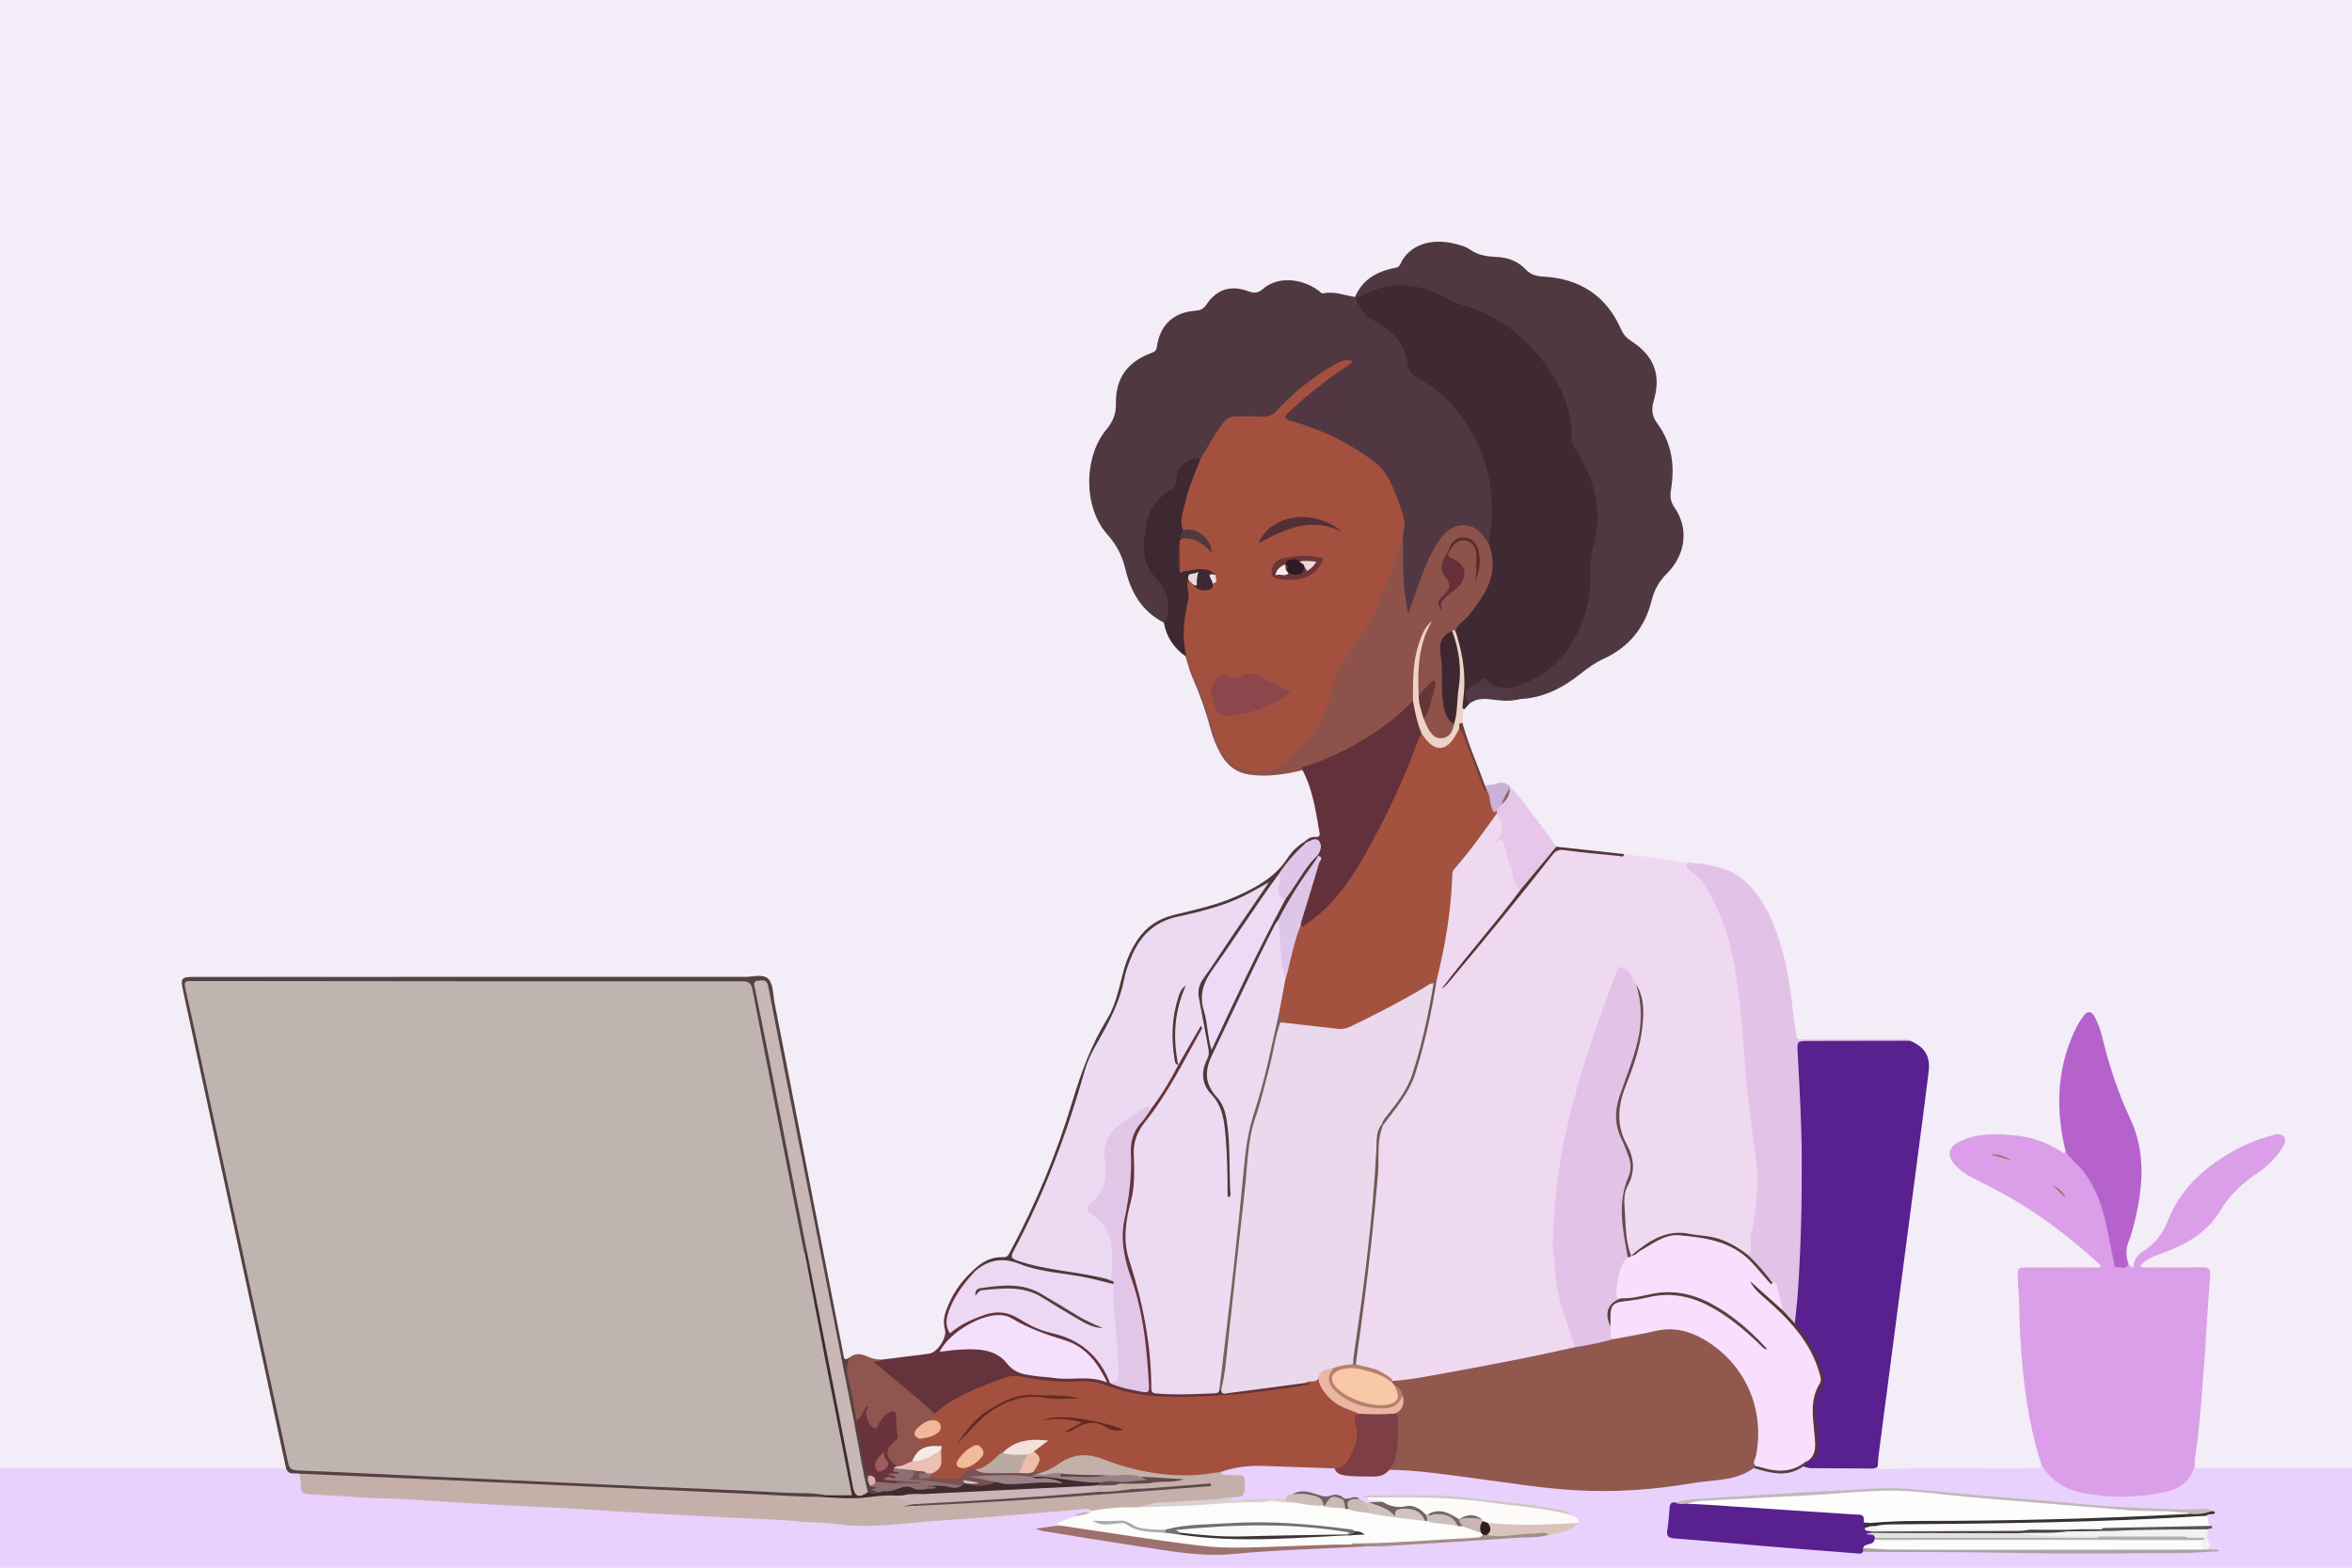 <svg width="720" height="480" viewBox="0 0 720 480" fill="none" xmlns="http://www.w3.org/2000/svg">
<g clip-path="url(#clip0_2616_3572)">
<rect width="720" height="480" fill="#F2EDF6"/>
<g clip-path="url(#clip1_2616_3572)">
<path d="M574.822 448.898C574.984 449.378 575.04 449.907 575.782 449.873C591.183 449.184 606.593 449.76 621.998 449.56C623.086 449.546 624.318 449.864 624.954 448.526C625.579 448.36 625.954 448.764 626.238 449.185C629.631 454.195 634.691 456.087 640.39 456.875C647.658 457.879 654.881 457.77 662.068 456.226C666.182 455.343 669.6 453.601 670.894 449.179C671.017 448.758 671.321 448.428 671.854 448.517C672.284 450.212 673.677 449.534 674.654 449.535C699.092 449.572 723.528 449.564 747.965 449.563C747.965 459.986 747.938 470.409 748 480.831C748.008 482.135 747.705 482.647 746.4 482.402C746.148 482.355 745.88 482.395 745.62 482.395C494.213 482.395 242.806 482.392 -8.601 482.443C-10.554 482.443 -11.021 482.007 -10.999 480.048C-10.885 469.888 -10.946 459.725 -10.946 449.562C21.892 449.562 54.731 449.563 87.569 449.564C89.107 450.217 90.955 450.135 92.194 451.511C92.291 451.847 92.209 451.418 92.295 451.754C93.618 456.877 93.725 456.839 99.068 457.097C111.364 457.69 123.655 458.389 135.949 459.011C144.001 459.418 152.051 459.896 160.106 460.26C168.245 460.628 176.384 461.048 184.517 461.583C191.522 462.044 198.536 462.44 205.549 462.791C214.033 463.216 222.511 463.759 230.992 464.213C237.746 464.574 244.483 465.165 251.243 465.452C255.224 465.621 259.223 465.756 263.173 466.292C266.509 466.744 269.768 466.121 273.032 465.869C284.874 464.957 296.724 464.13 308.552 463.026C316.06 462.326 323.604 462.024 331.116 461.321C332.067 461.232 333.031 461.287 333.886 461.814C334.239 462.124 334.377 462.497 334.196 462.952C332.732 464.001 330.751 463.545 329.294 464.624C329.001 464.807 328.682 464.938 328.372 465.088C326.939 465.778 325.067 465.853 324.528 467.817C322.558 468.196 320.559 468.151 319.298 468.255C320.948 468.031 323.237 468.555 325.553 468.948C338.396 471.13 351.289 473.011 364.142 475.126C366.73 475.551 369.356 475.482 371.944 475.311C381.98 474.646 392.032 474.311 402.07 473.735C407.599 473.417 413.132 473.141 418.662 472.796C426.689 472.421 434.704 471.857 442.723 471.386C448.936 471.021 455.126 470.266 461.355 470.209C465.426 470.172 469.456 469.584 473.511 469.454C476.558 468.728 479.815 468.543 482.236 466.167C482.246 464.606 480.6 464.698 479.904 463.846C475.561 462.169 470.95 461.83 466.415 461.285C456.54 460.101 446.681 458.808 436.705 458.503C430.933 458.327 425.2 458.959 419.477 458.701C420.788 459.094 422.604 458.022 423.272 460.082C422.21 460.937 420.94 460.586 419.753 460.705C419.362 460.724 418.972 460.777 418.58 460.788C417.396 460.68 416.565 459.796 415.513 459.394C414.049 458.722 412.506 459.97 411.045 459.219C406.077 459.131 401.295 457.092 396.254 457.848C394.922 458.111 393.995 459.228 392.689 459.559C388.199 459.958 383.674 459.277 379.191 460.099C378.171 460.286 376.816 460.354 376.639 458.684C376.936 457.939 377.644 457.784 378.295 457.632C380.358 457.151 380.361 455.618 380.192 454.008C380.01 452.277 378.648 452.467 377.468 452.408C376.613 452.366 375.743 452.449 374.908 452.232C373.907 451.972 373.045 451.578 373.781 450.283C375.853 448.857 378.264 448.405 380.657 448.311C389.538 447.959 398.413 448.319 407.281 448.852C407.626 448.873 407.958 448.978 408.283 449.09C413.258 452.357 418.5 452.128 423.853 450.23C424.415 450.031 424.909 449.638 425.509 449.493C431.011 448.886 436.409 449.991 441.823 450.584C454.755 452.002 467.556 454.598 480.554 455.347C490.683 455.931 500.843 455.881 510.933 454.311C514.874 453.698 518.84 453.224 522.792 452.666C527.506 452 532.299 451.652 536.495 449.039C537.471 448.857 538.389 449.208 539.294 449.447C543.297 450.503 547.256 451.177 551.076 448.823C551.438 448.599 551.906 448.598 552.346 448.605C558.984 448.919 565.624 448.695 572.261 448.731C573.119 448.735 573.987 448.57 574.822 448.899V448.898Z" fill="#E8D1FD"/>
<path d="M497.149 261.491C502.487 262.349 507.944 262.379 513.201 263.847C514.257 264.142 515.433 264.001 516.554 264.061C517.702 266.279 519.954 267.487 521.425 269.429C525.913 275.355 528.562 282.122 530.346 289.223C532.335 297.139 533.446 305.215 534.01 313.364C535.005 327.719 536.348 342.041 538.365 356.29C539.116 361.601 538.465 366.855 537.909 372.099C537.535 375.622 536.513 379.07 536.518 382.656C536.519 383.352 536.348 384.037 535.759 384.52C534.463 385.007 533.613 384.097 532.731 383.467C528.74 380.616 524.313 379.062 519.417 378.836C519.157 378.824 518.88 378.858 518.64 378.776C512.272 376.581 507.223 379.721 502.156 382.823C501.138 383.446 500.308 384.437 498.99 384.503C496.941 382.831 497.637 380.319 497.212 378.203C496.81 376.198 496.786 374.08 496.619 372.014C496.346 368.639 496.209 365.173 497.836 362.059C499.863 358.179 499.221 354.507 497.388 350.859C495.557 347.213 494.493 343.424 495.034 339.315C495.445 336.197 496.587 333.281 497.675 330.355C500.189 323.592 502.466 316.77 502.261 309.416C502.188 306.799 501.795 304.239 500.4 301.942C499.785 300.996 499.23 300.013 498.645 299.046C498.144 298.218 497.571 297.329 496.477 297.418C495.418 297.505 495.268 298.568 494.976 299.349C493.488 303.335 491.95 307.305 490.542 311.318C485.304 326.246 480.525 341.315 478.131 357.004C476.215 369.561 475.135 382.156 477.569 394.804C478.525 399.774 480.094 404.545 481.839 409.271C482.255 410.395 482.993 411.466 482.265 412.728C479.74 414.486 476.691 414.501 473.859 415.082C459.54 418.02 445.216 420.948 430.751 423.112C429.396 423.315 428.048 423.78 426.644 423.436C423.507 421.071 420.161 419.197 416.142 418.801C415.337 418.721 414.721 418.197 414.438 417.376C414.545 413.304 415.508 409.34 416.003 405.316C416.985 397.338 417.968 389.361 418.923 381.38C419.92 373.054 420.496 364.691 421.39 356.359C421.602 354.375 421.478 352.37 421.46 350.376C421.442 348.349 421.813 346.414 422.606 344.558C423.989 342.259 425.755 340.24 427.383 338.119C431.421 332.853 433.378 326.711 434.934 320.383C436.603 313.594 437.997 306.751 439.206 299.867C440.751 292.658 442.378 285.465 443.093 278.109C443.386 275.091 443.723 272.075 443.882 269.048C443.967 267.438 444.241 265.939 445.357 264.715C449.406 260.28 452.791 255.336 456.287 250.477C456.742 249.844 457.174 249.185 457.908 248.828C458.157 248.754 458.453 248.684 458.655 248.835C460.83 250.45 460.846 255.1 458.544 256.887C460.25 256.044 460.631 257.067 460.964 258.252C461.874 261.488 463.017 264.656 463.842 267.916C464.227 269.44 464.805 270.856 465.619 272.189C465.792 274.051 464.174 274.857 463.255 276.027C456.534 284.571 449.469 292.837 445.419 297.792C448.586 293.874 454.782 286.661 460.74 279.25C465.291 273.588 469.658 267.784 474.085 262.028C475.546 260.128 477.191 259.563 479.47 259.891C484.941 260.679 490.434 261.295 495.944 261.756C496.394 261.794 496.8 261.828 497.148 261.492L497.149 261.491Z" fill="#EFD9F1"/>
<path d="M356.284 190.632C349.584 187.216 346.208 181.41 344.534 174.358C343.584 170.358 341.902 166.884 339.032 163.701C331.606 155.466 331.639 139.915 338.767 131.403C340.699 129.097 341.673 126.667 341.61 123.592C341.451 115.857 345.124 110.762 352.522 108.049C353.485 107.696 353.992 107.332 354.161 106.131C355.096 99.486 359.253 95.618 365.919 95.14C367.419 95.032 368.373 94.653 369.266 93.311C372.435 88.555 376.756 87.196 382.165 89.171C383.864 89.791 385.056 89.826 386.564 88.502C390.884 84.71 397.938 84.972 403.481 88.856C403.973 89.2 404.544 89.915 404.943 89.829C408.376 89.092 411.545 90.394 414.81 90.931C417.761 94.416 420.647 97.832 424.824 100.142C429.008 102.455 430.836 106.747 431.576 111.371C431.868 113.195 432.797 114.236 434.351 115.134C447.065 122.477 454.104 133.716 456.711 147.964C457.466 152.094 457.296 156.259 457.255 160.418C457.245 161.391 457.51 162.581 456.189 163.072C455.076 161.591 453.761 160.44 452.106 159.468C449.876 158.159 447.897 158.108 445.752 159.334C445.375 159.549 445.01 159.787 444.61 159.957C442.377 160.906 441.477 160.556 439.785 158.068C438.705 158.294 439.068 159.292 438.825 159.938C437.986 162.165 436.227 162.495 434.706 160.643C433.688 159.401 433.241 157.927 433.013 156.34C432.6 153.456 432.52 150.423 429.607 148.584C428.825 148.09 428.923 147.056 428.827 146.189C428.584 143.998 429.555 141.551 427.808 139.675C425.516 137.213 422.594 135.634 419.443 134.566C415.313 133.166 411.822 130.499 407.804 128.888C407.238 128.661 406.801 128.144 406.898 127.442C407 126.705 407.645 126.588 408.222 126.382C412.106 124.989 412.985 123.015 411.363 119.25C411.077 118.588 410.641 117.811 411.121 117.292C412.65 115.64 412.833 113.182 414.623 111.704C415.422 111.044 416.364 110.258 415.623 109.085C414.965 108.042 413.765 107.995 412.822 108.516C411.53 109.231 408.993 108.558 409.392 111.341C408.999 112.179 408.241 112.637 407.498 113.066C401.665 116.435 396.553 120.706 391.987 125.619C390.257 127.481 388.35 128.385 385.796 128.208C383.639 128.058 381.46 128.243 379.295 128.159C377.192 128.077 375.707 128.831 374.495 130.61C372.687 133.263 370.873 135.902 369.361 138.739C368.919 139.569 368.569 140.506 367.509 140.791C363.608 141.282 361.575 143.064 360.816 146.847C360.454 148.647 359.617 149.951 358.089 151.039C351.737 155.562 348.924 165.677 351.895 172.947C352.698 174.91 354.269 176.344 355.553 177.956C357.994 181.021 358.631 184.481 358.162 188.213C358.03 189.259 358.149 190.799 356.284 190.632V190.632Z" fill="#503841"/>
<path d="M456.079 162.939C457.188 159.04 456.711 155.044 456.452 151.136C456.104 145.871 454.605 140.791 452.391 135.971C448.454 127.402 442.575 120.534 434.308 115.892C432.382 114.81 431.17 113.841 430.859 111.324C430.088 105.066 426.139 101.096 420.642 98.207C417.843 96.736 415.943 94.011 414.811 90.932L414.801 90.944C423.997 85.262 433.283 85.211 442.644 90.517C444.777 91.727 447.132 92.356 449.413 93.183C464.931 98.812 475.358 109.428 480.597 125.096C481.342 127.326 481.902 129.622 481.778 131.986C481.645 134.546 482.569 136.654 483.875 138.798C489.405 147.883 491.284 157.614 488.327 167.979C487.42 171.157 487.63 174.33 487.537 177.524C487.232 187.966 483.679 197.058 475.928 204.199C471.582 208.204 466.604 211.136 460.363 211.064C458.563 211.043 456.876 210.764 455.562 209.462C454.598 208.506 453.767 208.639 452.889 209.492C450.553 210.756 449.522 212.748 449.797 215.47C449.285 216.04 448.772 216.608 448.261 217.178C446.897 216.952 446.965 215.794 447.097 214.951C448.227 207.671 447.097 200.628 445.033 193.67C445.033 191.602 446.608 190.513 447.845 189.231C451.867 185.067 454.854 180.371 456.161 174.615C456.863 171.525 455.489 168.87 455.077 166.014C455.334 164.964 455.207 163.787 456.08 162.938L456.079 162.939Z" fill="#3F2932"/>
<path d="M574.823 448.898C574.399 449.56 573.766 449.646 573.037 449.64C566.762 449.593 560.486 449.59 554.212 449.52C553.469 449.512 552.731 449.176 551.99 448.992C551.926 447.819 553.022 447.57 553.628 446.926C555.53 445.46 556.073 443.624 555.759 441.208C555.338 437.956 555.043 434.671 554.954 431.384C554.892 429.086 555.368 426.85 556.585 424.909C557.624 423.253 557.563 421.706 556.967 419.965C555.41 415.416 553.397 411.125 550.265 407.423C549.586 406.621 548.906 405.821 549.094 404.648C549.007 396.404 550.253 388.234 550.34 380.001C550.358 378.281 550.621 376.553 550.62 374.817C550.615 366.495 550.587 358.174 550.627 349.853C550.67 340.576 549.881 331.339 549.385 322.087C549.203 318.675 549.258 318.505 552.599 318.504C562.482 318.503 572.366 318.499 582.249 318.512C583.108 318.512 583.984 318.359 584.825 318.682C589.218 320.646 590.981 323.363 590.4 328.104C588.915 340.219 587.281 352.317 585.699 364.42C584.026 377.21 582.341 389.999 580.666 402.788C578.811 416.95 576.958 431.111 575.118 445.275C574.962 446.475 574.919 447.691 574.823 448.898H574.823Z" fill="#59208F"/>
<path d="M452.423 209.314C453.129 208.281 453.947 207.003 455.258 208.315C458.649 211.705 462.551 210.743 466.169 209.384C475.134 206.018 480.902 199.365 484.295 190.534C486.149 185.713 487.087 180.74 486.836 175.557C486.696 172.691 487.07 169.921 487.815 167.107C490.544 156.803 488.443 147.248 482.796 138.363C481.955 137.041 481.058 135.773 481.093 134.099C481.281 125.369 477.821 117.9 472.736 111.145C466.324 102.627 458.166 96.337 447.763 93.431C443.95 92.366 440.831 89.95 437.096 88.734C430.39 86.552 423.995 86.899 417.737 90.112C416.817 90.585 415.926 91.185 414.801 90.943C417.001 85.732 421.273 83.25 426.529 82.117C427.386 81.933 428.166 81.955 428.618 80.944C431.337 74.863 438.204 72.828 445.376 74.636C446.961 75.036 448.672 75.462 449.964 76.382C452.441 78.145 455.113 78.547 458.024 78.666C461.491 78.807 464.666 79.908 467.116 82.566C468.569 84.142 470.422 84.58 472.511 84.696C483.641 85.318 491.717 90.531 496.26 100.842C496.959 102.428 497.974 103.533 499.422 104.471C506.414 109.003 508.596 114.854 506.225 122.788C505.47 125.318 505.711 127.452 507.315 129.619C511.759 135.624 512.732 142.456 511.567 149.659C511.226 151.767 511.229 153.421 512.608 155.396C517.065 161.779 516.088 169.887 510.142 175.761C507.733 178.142 506.385 180.749 505.581 183.945C503.514 192.156 498.646 198.172 490.889 201.729C488.288 202.922 486.038 204.527 483.783 206.337C478.377 210.674 472.275 213.762 465.113 214.06C464.372 214.38 463.59 214.226 462.825 214.255C462.483 214.268 461.881 214.187 461.921 213.987C462.553 210.939 459.967 212.246 458.847 211.811C456.706 210.982 454.48 210.373 452.425 209.314H452.423Z" fill="#503841"/>
<path d="M671.854 448.518C670.632 454.071 666.568 456.143 661.496 457.113C653.437 458.655 645.397 458.651 637.355 457.067C631.998 456.012 627.748 453.317 624.954 448.526C621.798 438.716 620.057 428.649 619.144 418.392C618.6 412.278 618.154 406.177 618.134 400.038C618.124 397.195 617.764 394.355 617.692 391.509C617.604 388.08 617.664 388.075 620.977 388.073C627.48 388.069 633.982 388.084 640.484 388.048C641.39 388.044 642.411 388.411 643.18 387.555C644.521 386.989 645.912 387.479 647.272 387.356C648.723 387.432 650.157 387.278 651.58 387.003C652.085 387.34 652.267 388.127 653.058 388.063C653.669 387.528 654.318 387.144 655.16 387.547C655.937 388.378 656.953 388.042 657.868 388.047C663.251 388.072 668.635 388.116 674.015 388.011C675.849 387.975 676.753 388.346 676.593 390.424C676.034 397.658 675.513 404.898 675.121 412.143C674.868 416.806 674.38 421.448 674.073 426.099C673.617 433.001 672.954 439.865 671.904 446.697C671.813 447.292 671.868 447.911 671.855 448.518H671.854Z" fill="#DB9EE8"/>
<path d="M584.826 318.682C574.496 318.7 564.166 318.718 553.836 318.737C550.003 318.744 550.111 318.74 550.317 322.594C550.884 333.161 551.499 343.724 551.556 354.316C551.63 368.119 551.314 381.903 550.361 395.671C550.141 398.848 549.754 402.014 549.443 405.184C547.4 404.489 546.235 402.885 545.224 401.119C544.585 399.147 543.915 397.181 543.591 395.119C543.452 394.241 543.176 393.428 542.281 393.007C539.956 390.721 538.035 388.064 535.667 385.817C535.304 385.473 535.029 384.992 535.295 384.425C536.593 382.38 535.629 380.06 536.106 377.861C537.311 372.301 537.969 366.638 537.916 360.919C537.865 355.468 536.823 350.116 536.158 344.738C535.461 339.099 534.747 333.455 534.325 327.802C533.499 316.718 532.844 305.643 530.752 294.683C529.375 287.47 527.194 280.606 523.674 274.19C522.142 271.398 520.468 268.646 517.639 266.867C516.629 266.232 515.943 265.37 516.556 264.059C523.038 264.64 529.446 265.393 534.545 270.129C538.567 273.865 541.128 278.515 543.105 283.531C546.456 292.031 547.991 300.934 548.887 309.979C549.116 312.291 549.629 314.575 549.878 316.886C550.077 318.742 551.428 318.193 552.422 318.196C562.223 318.227 572.025 318.201 581.827 318.226C582.832 318.228 583.924 317.903 584.826 318.68V318.682Z" fill="#E3C2E8"/>
<path d="M455.547 166.07C459.414 175.156 454.803 181.949 449.481 188.562C448.203 190.15 446.165 191.098 445.545 193.237C445.023 193.466 444.545 193.755 444.172 194.206C441.993 195.445 441.364 197.386 441.705 199.727C442.343 204.118 442.076 208.543 442.275 212.949C442.417 216.102 443.333 219.086 445.306 221.653C445.691 223.975 444.576 225.495 442.553 226.317C440.532 227.137 438.84 226.377 437.522 224.74C436.541 223.521 435.75 222.194 435.477 220.62C436.576 217.126 437.901 213.691 438.777 209.795C437.372 210.073 436.977 211.09 436.289 211.738C435.617 212.37 435.166 213.642 433.853 212.712C432.732 205.68 433.963 198.989 436.043 193.936C434.854 196.232 433.427 202.396 433.336 207.156C433.29 209.488 433.532 211.831 433.136 214.153C432.04 217.108 429.322 218.596 427.112 220.43C419.516 226.737 410.907 231.329 401.623 234.668C400.651 235.017 399.622 235.231 398.741 235.813C393.512 237.089 388.266 237.901 382.835 237.224C378.683 236.707 375.815 234.56 373.797 231.06C372.367 228.578 371.289 225.915 370.564 223.175C369.08 217.567 367.126 212.151 364.797 206.846C363.97 204.963 363.531 202.911 362.914 200.936C363.153 200.784 363.408 200.753 363.677 200.841C364.163 201.112 364.432 201.566 364.595 202.061C366.822 208.811 370.22 215.139 371.786 222.132C372.396 224.853 373.674 227.339 374.836 229.865C377.284 235.182 386.949 237.185 391.417 234.014C399.082 228.575 404.18 221.558 406.413 212.552C407.804 206.938 410.389 202.057 413.861 197.53C418.727 191.188 421.942 183.979 424.474 176.471C425.829 172.453 427.809 168.637 428.478 164.387C428.563 163.845 428.762 163.102 429.669 163.53C430.45 164.708 430.215 166.045 430.191 167.319C430.079 173.208 430.36 179.07 431.212 185.184C433.514 179.337 435.236 173.552 438.042 168.203C439.346 165.716 440.882 163.433 443.165 161.758C447.813 158.35 454.018 160.528 455.545 166.07H455.547Z" fill="#8D534B"/>
<path d="M398.742 235.812C398.136 234.388 399.554 234.691 400.022 234.536C408.449 231.732 416.208 227.642 423.428 222.508C426.729 220.16 429.741 217.469 432.551 214.551C434.306 217.698 434.644 221.273 435.61 224.658C430.377 238.815 424.199 252.543 416.385 265.474C412.338 272.171 407.562 278.339 401.048 282.904C400.136 283.544 399.146 285.075 397.83 283.335C397.675 280.664 398.854 278.296 399.578 275.833C400.889 271.372 402.8 267.079 403.283 262.394C403.214 262.157 403.184 261.913 403.178 261.668C403.209 261.239 403.385 260.84 403.468 260.423C403.917 258.135 403.41 257.624 401.119 258.055C400.696 258.134 400.282 258.234 399.849 258.161C399.612 258.089 399.415 257.957 399.257 257.767C400.232 256.868 401.335 256.133 402.694 256.241C403.801 256.329 404.101 255.908 403.932 254.945C402.789 248.409 401.896 241.804 398.743 235.813L398.742 235.812Z" fill="#63313B"/>
<path d="M651.58 387.003C650.625 389.107 648.783 387.627 647.409 388.036C645.771 385.65 645.798 382.775 645.163 380.11C644.258 376.314 643.569 372.464 642.354 368.75C640.792 363.973 638.18 359.818 634.639 356.241C633.621 355.213 632.344 354.316 632.362 352.623C629.297 340.152 629.519 327.9 634.909 316.028C635.657 314.379 636.586 312.783 637.632 311.305C638.992 309.386 640.272 309.432 641.349 311.542C642.286 313.379 643.01 315.375 643.5 317.382C645.605 325.992 648.289 334.407 652.066 342.427C657.022 352.949 655.994 363.658 653.373 374.451C652.925 376.299 652.406 378.15 651.7 379.911C650.742 382.298 650.718 384.623 651.581 387.002L651.58 387.003Z" fill="#B662CD"/>
<path d="M632.36 352.623C633.69 354.791 635.807 356.244 637.396 358.188C642.579 364.529 644.284 372.188 645.801 379.932C646.331 382.634 646.872 385.334 647.407 388.035C645.978 388.051 644.517 388.347 643.179 387.554C634.903 379.898 626.058 372.98 616.331 367.259C612.303 364.89 608.092 362.831 603.947 360.667C601.937 359.617 600.05 358.432 598.507 356.734C595.963 353.936 596.345 351.27 599.695 349.606C605.207 346.869 611.121 347.08 616.995 347.667C622.042 348.171 626.772 349.819 631.022 352.673C631.514 353.003 631.933 353.157 632.36 352.622V352.623Z" fill="#DB9EE8"/>
<path d="M91.691 451.224C90.215 450.926 88.276 451.779 87.569 449.567C85.552 440.165 83.545 430.761 81.516 421.361C73.085 382.304 64.643 343.251 56.222 304.193C55.136 299.158 55.182 299.115 60.445 299.114C115.937 299.102 171.429 299.101 226.922 299.096C227.095 299.096 227.269 299.091 227.443 299.1C230.1 299.243 233.49 298.007 235.208 299.729C236.757 301.283 236.616 304.571 237.115 307.115C241.237 328.112 245.333 349.115 249.44 370.115C252.318 384.824 255.199 399.532 258.091 414.238C258.294 415.271 258.114 416.967 260.053 415.656C260.986 415.585 260.76 416.264 260.557 416.636C259.558 418.464 260.045 420.285 260.386 422.151C261.172 426.45 262.439 430.657 262.82 435.035C262.672 435.751 262.667 436.578 261.627 436.624C260.668 435.956 260.569 434.894 260.363 433.875C254.401 404.352 248.702 374.776 242.91 345.22C240.206 331.421 237.33 317.655 234.771 303.828C234.676 303.316 234.586 302.801 234.388 302.316C234.114 301.644 233.765 301.02 232.886 301.187C232.013 301.353 231.868 302.023 231.92 302.774C231.962 303.381 232.091 303.977 232.215 304.571C237.469 329.543 242.031 354.653 247.133 379.656C247.341 380.672 247.612 381.69 247.419 382.749C247.2 383.35 246.965 383.935 246.187 383.97C245.124 383.24 245.091 382.04 244.877 380.96C240.565 359.15 236.35 337.322 232.067 315.506C231.314 311.67 230.344 307.879 229.698 304.025C229.362 302.017 228.297 301.169 226.309 301.317C225.618 301.369 224.92 301.321 224.225 301.321C170.196 301.321 116.169 301.321 62.14 301.321C58.883 301.321 57.59 302.864 58.261 305.951C68.366 352.454 78.285 398.998 88.542 445.469C89.32 448.995 89.363 448.905 92.861 449.423C98.122 450.201 103.438 449.937 108.715 450.173C118.419 450.609 128.133 451.018 137.836 451.464C150.484 452.047 163.144 452.46 175.779 453.359C180.103 453.667 184.45 453.714 188.781 453.871C198.058 454.208 207.328 454.723 216.603 455.101C227.781 455.556 238.949 456.301 250.135 456.609C251.149 456.636 252.269 456.537 252.89 457.664C252.54 458.566 251.684 458.717 250.917 459.003C245.54 459.621 240.184 458.768 234.836 458.533C230.175 458.328 225.483 458.032 220.825 457.842C211.39 457.459 201.952 457.007 192.524 456.552C179.721 455.934 166.912 455.36 154.109 454.726C144.769 454.264 135.416 453.848 126.07 453.441C115.515 452.982 104.939 452.861 94.402 451.972C93.447 451.891 92.491 451.85 91.691 451.225L91.691 451.224Z" fill="#544243"/>
<path d="M269.979 416.295C274.795 415.691 279.614 415.107 284.427 414.475C286.969 414.14 289.972 409.508 289.268 407.041C288.721 405.124 288.924 403.245 289.569 401.423C291.276 396.606 294.016 392.459 297.826 389.036C298.082 388.969 298.342 388.947 298.606 388.971C299.083 390.364 297.917 390.973 297.216 391.756C294.589 394.69 292.387 397.876 291.109 401.639C290.885 402.295 290.645 402.954 290.586 403.648C290.498 404.675 290.128 405.982 290.986 406.603C291.915 407.275 292.634 406.015 293.375 405.535C296.934 403.226 300.862 401.939 304.993 401.205C306.966 400.854 308.81 401.473 310.488 402.404C315.44 405.15 320.651 407.175 326.071 408.835C331.883 410.615 336.111 414.504 338.834 419.982C339.368 421.059 339.693 422.271 340.672 423.089C343.295 424.04 345.987 424.709 348.711 425.261C350.404 425.603 351.178 424.995 350.993 423.201C350.265 416.133 350.051 409.013 348.511 402.029C347.611 397.947 346.362 393.976 345.1 390.011C342.884 383.043 342.581 376.035 344.329 368.957C345.127 365.725 345.646 362.464 345.32 359.162C344.56 351.482 346.35 344.71 351.969 339.185C355.018 334.974 357.579 330.457 360.188 325.966C360.298 325.717 360.426 325.482 360.561 325.247C362.105 322.032 363.963 318.994 365.751 315.919C366.239 315.081 366.773 313.598 367.88 314.251C368.925 314.868 368.009 316.169 367.533 317.026C363.991 323.396 360.71 329.917 356.669 336.001C354.556 339.182 352.486 342.392 350.064 345.358C348.646 347.094 347.796 349.118 347.908 351.364C348.292 359.051 347.369 366.594 345.703 374.08C344.692 378.625 345.481 383.085 346.781 387.435C349.118 395.258 351.571 403.046 352.259 411.24C352.591 415.211 353.204 419.171 353.065 423.169C352.995 425.164 353.8 425.752 355.79 425.975C361.618 426.63 367.368 426.239 373.123 425.37C373.418 425.321 373.707 425.343 373.993 425.425C377.582 425.927 381.039 424.816 384.563 424.534C389.659 424.127 394.685 423.037 399.809 422.812C400.417 422.911 401.235 423.035 401.286 423.65C401.356 424.499 400.441 424.666 399.791 424.795C395.454 425.655 391.067 426.204 386.687 426.795C376.36 428.185 365.985 428.711 355.571 428.432C350.064 428.284 344.725 427.137 339.555 425.306C336.315 424.159 333.053 423.574 329.619 423.737C324.839 423.963 320.062 423.708 315.392 422.681C311.014 421.717 307.014 422.595 302.99 424.26C297.288 426.62 291.725 429.195 286.8 432.972C285.735 433.375 284.963 432.804 284.27 432.134C279.493 427.521 274.179 423.541 269.138 419.24C268.383 418.597 267.044 418.09 267.432 416.926C267.778 415.886 269.182 416.842 269.975 416.294L269.979 416.295Z" fill="#64333B"/>
<path d="M655.159 387.546C654.512 387.932 653.826 388.162 653.059 388.062C653.222 385.943 654.118 384.325 655.995 383.173C659.578 380.972 662.055 377.846 663.581 373.902C667.187 364.588 674.001 358.127 682.398 353.158C686.436 350.768 690.74 348.939 695.28 347.71C696.613 347.35 698.2 346.806 699.153 348.056C700.127 349.332 699.129 350.739 698.386 351.867C696.511 354.717 694.101 357.095 691.286 359.007C686.735 362.098 682.679 365.609 679.83 370.44C675.89 377.118 669.647 380.838 662.572 383.463C659.922 384.446 657.125 385.271 655.16 387.546H655.159Z" fill="#DB9EE8"/>
<path d="M363.186 200.893L363.046 200.886L362.915 200.935C359.315 198.394 357.056 194.991 356.284 190.631C358.117 188.486 358.121 183.189 356.234 180.198C355.546 179.107 354.815 178.01 353.929 177.082C348.959 171.878 349.817 165.778 351.145 159.595C352.076 155.262 354.712 152.197 358.437 149.991C360.04 149.042 359.999 147.471 360.188 145.936C360.605 142.558 364.666 139.584 367.493 140.546C368.207 141.637 367.423 142.524 367.067 143.449C365.301 148.043 363.477 152.615 362.746 157.532C362.529 158.995 362.413 160.445 362.52 161.914C362.612 163.044 362.016 164.055 361.95 165.161C361.847 165.517 361.709 165.862 361.581 166.21C361.516 168.868 360.768 171.56 362.031 174.125C364.243 173.792 366.453 173.483 368.676 173.749C370.096 173.919 371.647 173.972 372.289 175.664C371.979 176.576 371.363 176.399 370.728 176.125C371.28 176.864 371.651 177.707 371.795 178.648C372.123 180.341 371.133 181.108 369.698 181.21C367.814 181.344 365.656 181.828 364.85 179.216C365.847 178.456 366.079 177.507 365.682 176.336C364.337 176.481 364.368 177.424 364.25 178.269C364.998 182.182 364.058 185.983 363.453 189.788C363 192.635 362.899 195.428 363.551 198.251C363.755 199.133 364.098 200.125 363.187 200.894L363.186 200.893Z" fill="#3E2832"/>
<path d="M269.979 416.295C269.397 417.008 268.477 416.503 267.504 417.057C273.833 422.321 280.186 427.367 286.147 432.863C286.827 433.951 286.046 434.54 285.366 435.166C284.565 435.645 283.633 435.855 282.861 436.418C280.763 437.947 280.63 438.516 281.952 440.764C282.988 442.14 284.501 441.29 285.761 441.596C286.68 441.819 288.193 441.067 288.192 442.957C287.121 443.719 285.87 443.59 284.705 443.487C282.432 443.286 280.845 443.901 280.374 446.353C280.295 446.766 280.017 447.128 279.751 447.471C278.361 448.67 276.771 449.375 274.916 449.418C270.651 447.433 269.923 444.116 273.148 440.976C274.782 439.385 273.928 437.572 273.773 435.851C273.695 434.979 273.969 433.597 272.949 433.321C271.718 432.986 271.027 434.236 270.36 435.121C267.872 438.427 267.181 438.373 264.725 435.014C263.67 433.571 264.636 432.614 265.073 431.608C263.977 432.45 264.462 434.831 262.226 434.87C261.325 430.254 260.616 425.587 259.435 421.044C258.904 419.001 259.42 417.4 260.054 415.657C261.715 414.272 263.566 414.429 265.326 415.258C266.831 415.967 268.347 416.312 269.978 416.297L269.979 416.295Z" fill="#91554F"/>
<path d="M298.605 389.112C298.345 389.086 298.085 389.061 297.824 389.035C300.372 386.504 303.315 384.759 307.018 384.941C308.427 385.011 308.738 384.178 309.23 383.26C317.116 368.562 323.48 353.212 328.275 337.262C330.932 328.424 334.079 319.871 338.909 312C341.738 307.39 342.59 302.151 343.995 297.077C344.925 293.719 346.309 290.563 348.272 287.665C350.926 283.751 354.571 281.333 359.142 280.193C365.683 278.562 372.319 277.209 378.504 274.42C384.53 271.703 390.308 268.656 394.088 262.82C395.389 260.813 397.142 259.055 399.253 257.768C399.493 257.797 399.734 257.827 399.974 257.857C399.988 258.956 399.17 259.562 398.49 260.196C395.933 262.577 393.777 265.288 391.782 268.141C384.219 278.747 376.965 289.563 369.71 300.378C368.57 302.079 368.14 303.7 368.554 305.742C369.478 310.305 370.248 314.901 370.982 319.733C378.084 304.604 384.999 289.655 392.962 275.224C395.596 271.401 397.891 267.345 400.8 263.712C401.477 262.867 402.009 261.762 403.386 261.88L403.556 262.055C403.983 263.379 402.958 264.141 402.331 264.996C398.338 270.444 394.848 276.199 391.678 282.158C388.048 288.594 384.856 295.254 381.683 301.914C378.249 309.123 375.087 316.469 371.493 323.599C369.333 327.884 369.698 331.646 372.759 335.154C375.174 337.923 376.002 341.212 376.469 344.705C377.058 349.11 377.101 353.533 377.019 357.961C376.976 360.312 377.157 362.64 377.411 364.972C377.494 365.734 377.371 366.731 376.394 366.811C375.356 366.896 375.313 365.883 375.178 365.127C375.086 364.615 375.091 364.088 375.108 363.567C375.333 356.87 374.675 350.222 374.047 343.568C373.81 341.059 372.985 338.844 371.322 336.945C367.958 333.103 366.624 328.894 368.937 323.997C369.399 323.019 369.296 321.969 369.1 320.925C368.207 316.163 367.58 311.353 366.553 306.616C365.928 303.736 366.363 301.18 368.126 298.734C374.415 290.008 380.043 280.826 386.313 272.038C379.416 276.427 371.774 278.826 363.868 280.529C361.573 281.024 359.31 281.667 357.101 282.441C352.34 284.111 349.584 287.867 347.44 292.156C345.994 295.047 345.095 298.152 344.459 301.302C343.465 306.226 341.551 310.792 339.008 315.046C335.095 321.59 332.528 328.615 330.348 335.885C326.352 349.21 321.399 362.194 315.239 374.687C313.972 377.257 312.808 379.875 311.449 382.402C310.324 384.493 310.555 384.947 312.94 385.727C318.169 387.436 323.616 388.069 329.015 388.952C332.528 389.527 336.041 390.133 339.437 391.264C340.263 391.734 341.495 391.918 340.958 393.37C340.143 393.978 339.307 393.68 338.483 393.409C334.765 392.184 330.927 391.497 327.069 390.948C321.228 390.117 315.443 389.063 309.855 387.117C306.774 386.044 303.906 386.448 301.167 388.195C300.405 388.681 299.704 389.5 298.606 389.113L298.605 389.112Z" fill="#4F3838"/>
<path d="M465.504 272.39C462.966 270.992 463.465 268.171 462.621 266.01C461.593 263.378 461.051 260.559 460.225 257.844C459.471 255.368 458.659 258.55 457.695 257.636C460.956 255.03 459.811 251.991 458.307 248.935C458.074 248.823 457.941 248.635 457.892 248.384C457.963 247.33 458.659 246.639 459.314 245.924C460.807 244.703 461.12 242.775 462.107 241.25C462.205 241.19 462.306 241.131 462.406 241.073C465.036 243.467 466.865 246.526 469.095 249.248C471.71 252.44 473.993 255.904 476.42 259.249C473.513 263.767 469.847 267.701 466.605 271.961C466.352 272.294 465.997 272.575 465.504 272.39H465.504Z" fill="#E8C6E9"/>
<path d="M435.312 224.917C433.924 221.587 433.096 218.107 432.55 214.552C432.529 208.75 432.442 202.935 434.252 197.323C435.12 194.634 436.125 191.988 438.407 190.058C434.18 197.207 433.92 205.029 434.287 212.964C435.426 215.239 436.127 217.61 435.881 220.189C436.337 221.21 436.694 222.292 437.271 223.24C438.238 224.829 439.424 226.349 441.569 226.018C443.891 225.658 444.729 223.871 445.087 221.779C444.336 218.97 444.579 216.075 445.193 213.377C446.498 207.652 445.914 202.078 444.763 196.471C444.541 195.391 443.963 194.339 444.539 193.205C444.897 192.503 445.212 193.167 445.546 193.237C447.441 198.941 448.527 204.774 448.235 210.807C448.153 212.521 447.886 214.226 447.746 215.939C447.709 216.399 447.502 217.012 448.26 217.177C447.436 218.484 447.846 219.959 447.694 221.357C446.903 221.977 447.384 222.996 446.955 223.733C446.163 225.455 445.394 227.183 443.769 228.339C440.025 231.002 436.313 229.507 435.31 224.918L435.312 224.917Z" fill="#EDD2C6"/>
<path d="M465.506 272.39C469.145 268.01 472.783 263.63 476.422 259.249C483.331 259.996 490.241 260.744 497.152 261.491C497.017 262.73 496.126 262.135 495.563 262.079C489.953 261.523 484.333 261.026 478.748 260.278C477.099 260.057 476.221 260.504 475.263 261.728C464.933 274.917 454.334 287.889 443.533 300.694C442.87 301.48 442.175 302.238 441.262 302.817C449.073 292.456 457.749 282.786 465.507 272.389L465.506 272.39Z" fill="#543634"/>
<path d="M452.42 209.314C453.749 209.213 454.971 209.476 456.168 210.12C457.783 210.99 459.553 211.384 461.401 211.408C462.154 211.418 463.152 211.142 463.493 212.022C463.833 212.901 462.51 213.065 462.288 213.936C463.263 213.979 464.186 214.019 465.107 214.059C462.38 214.834 459.621 214.55 456.885 214.191C454.36 213.859 451.93 213.774 449.794 215.469C447.651 212.2 448.306 210.665 452.419 209.313L452.42 209.314Z" fill="#513944"/>
<path d="M459.6 246.364C459.128 246.973 458.657 247.582 458.186 248.191C457.289 249.774 456.7 248.712 456.256 247.894C455.339 246.206 455.39 244.21 454.646 242.456C454.474 241.825 454.099 241.196 454.594 240.548C455.841 240.34 457.138 240.286 458.321 239.89C460.035 239.316 461.303 239.782 462.405 241.073C462.335 241.13 462.262 241.184 462.187 241.235C461.565 243.066 460.71 244.779 459.599 246.364H459.6Z" fill="#CBB0D7"/>
<path d="M454.596 240.548C454.783 241.049 454.969 241.55 455.156 242.051C455.215 242.996 454.686 242.792 454.256 242.446C453.558 241.885 453.346 241.009 453.017 240.22C450.699 234.665 448.62 229.019 446.574 223.36C447.099 222.777 445.957 221.261 447.695 221.357C449.509 227.93 452.275 234.159 454.597 240.548H454.596Z" fill="#6C3F3C"/>
<path d="M426.378 422.814C431.904 422.456 437.318 421.332 442.745 420.35C455.918 417.968 469.071 415.47 482.127 412.494C484.574 410.779 487.598 411.083 490.278 410.179C491.343 409.82 492.488 409.785 493.568 409.462C498.691 408.554 503.77 407.425 508.887 406.478C511.924 405.916 514.805 406.311 517.548 407.441C529.01 412.162 536.074 420.659 538.295 432.839C539.244 438.043 538.861 443.381 537.751 448.607C537.628 449.062 537.304 449.316 536.885 449.477C531.315 453.585 524.547 453.019 518.244 454.098C506.241 456.151 494.121 457.005 481.937 456.269C471.277 455.624 460.752 453.819 450.175 452.457C441.923 451.394 433.684 450.117 425.333 450.025C425.052 448.713 425.996 447.74 426.296 446.588C427.45 442.154 427.531 437.691 426.756 433.198C426.614 432.622 426.851 432.14 427.295 431.845C428.832 430.826 428.944 429.325 428.782 427.716C428.662 426.191 427.58 425.317 426.537 424.417C426.273 424.15 426.102 423.839 426.072 423.459C426.099 423.208 426.201 422.993 426.379 422.814H426.378Z" fill="#91584E"/>
<path d="M288.228 442.761C286.4 441.709 284.416 442.409 282.51 442.298C281.06 442.215 280.942 441.665 281.503 440.565C282.133 439.726 283.133 439.689 284.018 439.405C285.263 439.006 286.582 438.59 287.003 437.215C287.476 435.674 285.487 435.834 285.115 434.819C285.539 434.209 286.23 433.741 286.147 432.864C292.422 427.205 300.202 424.489 307.956 421.728C309.636 421.13 311.446 421.221 313.112 421.56C319.174 422.794 325.29 423.357 331.442 422.945C335.813 422.652 339.537 424.685 343.509 425.758C353.233 428.388 363.047 427.797 372.917 427.28C380.958 426.859 388.898 425.73 396.844 424.564C398.187 424.366 399.525 424.142 400.901 423.925C400.627 423.311 400.097 423.578 399.734 423.412C400.466 421.751 402.274 422.523 403.415 421.783C404.049 421.797 404.303 422.247 404.474 422.753C405.919 427.034 409.171 429.386 413.156 431.018C414.256 431.468 415.866 431.322 416.081 433.08C415.673 434.337 415.509 435.62 415.797 436.917C416.698 440.968 415.132 444.429 413.047 447.667C412.089 449.156 410.779 450.657 408.557 449.6C401.381 449.353 394.205 449.127 387.029 448.852C382.493 448.679 378.058 449.148 373.76 450.665C371.74 452.371 369.234 452.238 366.854 452.357C357.396 452.826 348.221 451.323 339.304 448.17C338.161 447.766 336.979 447.458 335.857 447.005C332.355 445.592 329.083 446.111 325.913 448.001C323.684 449.329 321.471 450.704 318.937 451.415C318.113 451.454 317.326 451.302 316.592 450.915C316.182 450.614 316.103 450.136 316.368 449.801C317.868 447.911 317.329 446.096 316.256 444.275C317.115 443.058 318.303 442.247 319.719 441.467C314.984 441.149 310.74 442.005 307.184 445.21C305.375 446.377 304.063 448.164 302.159 449.213C301.033 449.834 299.959 450.576 298.586 450.513C297.322 450.498 296.267 451.041 295.316 451.792C292.701 453.86 288.185 454.12 285.039 452.359C284.808 452.012 284.76 451.638 284.866 451.24C287.51 449.372 287.685 446.587 287.642 443.722C287.745 443.346 287.982 443.049 288.228 442.759V442.761Z" fill="#A3513E"/>
<path d="M318.419 451.027C320.406 450.377 322.322 449.508 323.992 448.291C328.303 445.151 332.649 444.856 337.67 446.785C346.936 450.346 356.586 452.267 366.596 451.608C368.995 451.45 371.372 450.988 373.76 450.666C374.446 452.455 375.991 451.315 377.107 451.638C378.611 452.075 381.155 450.393 381.075 453.916C380.979 458.167 380.99 458.306 376.883 458.462C373.585 460.352 369.888 459.98 366.332 460.198C360.242 460.57 354.119 460.51 348.163 462.117C344.039 462.402 339.896 462.457 335.794 463.059C335.192 463.147 334.582 463.099 334.094 462.641C333.363 461.704 332.321 462.033 331.43 462.105C321.442 462.91 311.46 463.789 301.473 464.596C296.218 465.022 290.951 465.316 285.695 465.728C279.838 466.187 273.994 466.903 268.129 467.147C264.08 467.316 259.959 467.2 255.957 466.617C252.162 466.064 248.362 466.247 244.57 465.854C237.522 465.123 230.407 465.04 223.322 464.658C210.448 463.963 197.567 463.368 184.705 462.498C175.293 461.862 165.875 461.43 156.454 460.977C145.484 460.45 134.526 459.647 123.56 459.013C119.586 458.783 115.606 458.8 111.623 458.523C105.931 458.127 100.227 457.875 94.531 457.489C92.719 457.367 92.103 456.842 92.142 455.08C92.171 453.799 91.854 452.51 91.691 451.224C106.075 451.844 120.458 452.455 134.84 453.087C143.246 453.456 151.65 453.86 160.054 454.242C184.14 455.335 208.228 456.398 232.311 457.535C238.631 457.833 244.942 458.336 251.274 458.342C253.729 457.673 256.151 457.707 258.691 458.103C261.686 458.57 264.703 457.709 267.707 457.423C269.871 457.216 272.009 456.998 274.169 457.341C275.871 458.609 278.162 459.016 279.447 460.906C279.274 461.102 279.067 461.243 278.792 461.256C279 461.32 279.188 461.222 279.381 461.181C281.414 460.755 283.474 460.413 285.539 460.341C294.794 460.019 304.015 459.156 313.26 458.662C322.064 458.191 330.839 457.278 339.666 457.044C342.473 456.969 345.335 456.445 348.155 456.203C352.876 455.798 357.627 455.632 362.363 455.31C364.091 455.192 365.813 455.032 367.534 454.862C362.467 455.367 357.371 455.525 352.309 456.07C350.333 455.774 348.362 455.559 346.461 456.465C343.162 456.506 339.919 457.285 336.611 457.155C335.46 456.827 335.067 455.971 335.018 454.874C335.277 454.501 335.656 454.366 336.086 454.34C336.348 454.341 336.606 454.39 336.853 454.476C338.652 455.699 340.586 454.745 342.45 454.937C342.805 454.808 342.248 454.609 342.349 454.941C341.834 455.033 341.313 455.136 341.361 454.32C342.568 453.153 344.015 453.605 345.41 453.701C347.652 454.485 350.099 453.619 352.325 454.543C352.13 454.401 351.835 454.409 351.721 454.128C352.097 453.02 353.008 453.191 353.861 453.204C355.836 453.236 357.811 453.195 359.113 453.216C356.175 453.317 352.581 453.134 348.994 452.668C345.597 452.197 342.186 452.587 338.787 452.436C334.164 452.506 329.557 452.215 324.953 451.865C323.331 451.881 321.716 451.808 320.102 452.195C319.125 452.429 318.03 452.512 317.343 451.429C317.479 450.702 317.969 450.917 318.418 451.029L318.419 451.027Z" fill="#C5B0A9"/>
<path d="M334.094 462.64C338.737 461.685 343.44 461.453 348.164 461.498C354.012 460.82 359.885 460.533 365.76 460.187C372.679 459.781 379.596 459.62 386.517 459.467C388.407 459.467 390.299 459.468 392.188 459.467C392.792 459.459 393.399 459.49 393.993 459.34C397.503 459.176 400.885 460.265 404.363 460.408C404.644 460.439 404.92 460.502 405.193 460.58C407.343 461.064 409.598 460.718 411.729 461.371C412.144 461.415 412.552 461.494 412.955 461.6C414.872 461.975 416.84 462.07 418.726 462.627C424.466 463.575 430.26 464.128 436 465.049C436.288 465.071 436.571 465.122 436.852 465.185C439.895 465.796 443.023 465.826 446.053 466.523C446.608 466.582 447.16 466.649 447.699 466.8C449.784 467.518 452.12 467.616 453.838 469.261C454.102 469.667 454.256 470.08 453.925 470.528C451.95 471.729 449.708 471.268 447.61 471.394C436.585 472.061 425.574 473.093 414.512 473.035C414.074 473.032 413.656 473.143 413.255 473.318C409.475 473.872 405.662 473.425 401.86 473.743C392.624 474.515 383.354 474.272 374.096 474.376C365.545 474.473 357.245 472.495 348.821 471.565C342.021 470.814 335.278 469.606 328.519 468.542C327.335 468.356 326.079 468.287 325.261 467.193C324.725 466.969 324.189 466.745 323.379 466.406C325.341 465.639 327.107 464.949 328.874 464.259C330.386 463.479 332.079 463.462 333.696 463.131C333.829 462.968 333.961 462.803 334.093 462.639L334.094 462.64Z" fill="#FCFCFB"/>
<path d="M570.306 475.176C569.609 475.989 568.679 475.634 567.872 475.572C558.731 474.88 549.59 474.172 540.455 473.409C531.149 472.632 521.853 471.727 512.542 471.026C510.699 470.887 510.121 470.37 510.397 468.56C510.748 466.257 510.959 463.928 511.11 461.601C511.189 460.385 511.664 459.868 512.865 460.028C514.039 460.447 515.198 459.766 516.37 459.981C520.364 459.308 524.322 460.191 528.281 460.386C541.345 461.031 554.372 462.337 567.447 462.82C569.497 462.895 570.933 463.63 571.872 465.405C573.016 466.381 571.864 467.038 571.542 467.807C571.843 468.401 572.652 468.319 572.971 468.885C573.012 469.117 572.961 469.323 572.828 469.497C572.991 469.177 572.806 469.856 572.596 469.591C572.46 469.419 572.3 469.527 572.34 469.735C573.335 469.379 574.07 469.544 574.302 470.717C574.313 470.96 574.287 471.199 574.228 471.435C573.791 473.181 571.797 473.13 570.889 474.334C570.71 474.626 570.475 474.878 570.308 475.178L570.306 475.176Z" fill="#59208F"/>
<path d="M423.251 459.849C422.358 459.137 421.31 459.527 420.329 459.446C419.608 459.386 418.734 459.643 418.582 458.52C419.333 457.854 420.241 458.187 421.066 458.189C427.631 458.203 434.199 457.901 440.758 458.198C446.356 458.451 451.924 459.169 457.489 459.789C463.646 460.474 469.816 461.144 475.905 462.337C477.491 462.647 479.125 462.849 480.546 463.731C481.465 464.532 483.456 464.23 483.167 466.276C481.763 466.995 480.3 467.523 478.702 467.541C472.022 467.615 465.342 467.61 458.661 467.541C457.794 467.532 456.929 467.429 456.112 467.103C455.392 466.951 454.689 466.741 454.074 466.315C453.745 466.103 453.437 465.856 453.126 465.62C451.136 464.318 449.082 464.662 447.013 465.393C446.772 465.456 446.528 465.477 446.28 465.46C445.392 465.326 444.715 464.752 443.952 464.354C441.758 463.207 439.508 463.035 437.21 464.055C436.813 464.13 436.419 464.121 436.026 464.027C433.539 462.349 430.998 461.313 427.825 462.08C425.99 462.524 424.352 461.473 423.251 459.848V459.849Z" fill="#FCFBFA"/>
<path d="M408.556 449.599C410.703 449.539 412.098 448.366 413.016 446.533C414.616 443.339 416.077 440.178 415.011 436.372C414.723 435.347 414.014 433.53 416.003 432.84C419.593 431.557 423.188 431.747 426.784 432.818C427.434 432.955 427.919 433.262 427.909 434.009C427.848 438.39 428.354 442.808 426.942 447.103C426.58 448.204 425.951 449.098 425.33 450.026C424.095 451.558 422.45 452.121 420.534 452.094C417.517 452.051 414.496 452.19 411.493 451.719C410.125 451.503 409.003 451.044 408.555 449.6L408.556 449.599Z" fill="#7D3E45"/>
<path d="M675.413 464.103C676.5 464.845 675.23 466.851 677.069 467.19C676.089 467.808 675 468.029 673.863 468.009C663.913 467.828 653.985 468.923 644.033 468.546C641.666 468.65 639.274 468.229 636.931 468.876C635.492 469.132 634.038 469.023 632.589 469.064C628.62 469.057 624.652 469.059 620.682 469.07C606.308 469.052 591.936 469.09 577.564 469.037C576.12 469.032 574.288 469.541 573.758 467.338C574.238 466.5 575.04 466.221 575.929 466.107C576.445 466.04 576.967 466.024 577.487 466.033C593.864 466.329 610.224 465.214 626.603 465.463C633.262 465.565 639.924 465.074 646.582 464.867C653.833 464.64 661.075 463.978 668.343 463.916C670.703 463.896 673.092 462.629 675.413 464.103Z" fill="#FBFBFA"/>
<path d="M325.26 467.194C339.391 469.26 353.49 471.596 367.666 473.29C376.1 474.298 384.662 473.715 393.161 473.471C399.837 473.28 406.507 472.85 413.19 472.941C414.975 472.955 416.854 472.016 418.498 473.464C404.833 474.197 391.131 474.517 377.519 475.798C367.396 476.751 357.706 474.821 347.897 473.342C338.411 471.911 328.945 470.338 319.474 468.81C318.636 468.675 317.82 468.407 316.996 468.075C319.76 467.769 322.462 467.039 325.261 467.193L325.26 467.194Z" fill="#9E716C"/>
<path d="M516.108 460.422C515.001 460.499 513.873 460.751 512.863 460.028C515.032 459.422 517.249 459.098 519.49 458.958C530.523 458.264 541.555 457.576 552.589 456.903C555.607 456.719 558.635 456.612 561.65 456.474C568.908 456.142 576.177 455.3 583.448 455.854C592.653 456.556 601.838 457.507 611.035 458.307C615.94 458.733 620.854 459.036 625.759 459.449C633.331 460.086 640.888 461.033 648.473 461.361C656.774 461.719 665.077 462.371 673.403 462.072C674.681 462.027 676.025 461.84 677.178 462.686C675.058 464.368 672.538 463.742 670.153 463.904C654.838 463.126 639.519 462.601 624.24 461.001C610.103 459.522 595.919 458.4 581.748 457.216C576.106 456.746 570.478 457.505 564.862 457.868C557.684 458.334 550.5 458.708 543.322 459.181C537.876 459.539 532.418 459.734 526.973 460.167C523.358 460.454 519.712 459.63 516.106 460.422H516.108Z" fill="#C0B9B7"/>
<path d="M676.015 468.242C675.677 469.643 675.223 471.029 676.221 472.388C676.934 473.359 676.21 473.932 675.502 474.465C675.067 475.039 674.501 474.809 673.959 474.721C673.197 473.99 673.288 473.077 673.409 472.163C673.42 471.813 673.816 471.43 673.31 471.123C671.549 471.059 669.805 471.139 668.053 471.146C659.607 471.148 651.168 471.144 642.728 471.155C635.379 471.106 628.021 471.331 620.69 470.609C619.703 470.512 618.53 470.788 618.086 469.451C618.906 468.545 620.001 468.884 620.988 468.862C624.918 468.773 628.856 469.02 632.779 468.593C636.271 468.694 639.746 468.138 643.241 468.326C653.075 468.296 662.898 467.67 672.734 467.815C673.835 467.831 674.991 467.562 676.013 468.242H676.015Z" fill="#F3F2F2"/>
<path d="M670.237 463.524C672.62 463.814 674.923 463.43 677.181 462.686C677.424 462.747 677.759 462.73 677.89 462.886C678.177 463.226 678.008 463.476 677.577 463.554C676.843 463.686 676.019 463.47 675.412 464.103C643.665 466.169 611.87 466.472 580.073 466.737C577.999 466.754 575.911 466.756 573.881 467.315C572.964 468.059 571.979 468.419 570.83 467.851C569.991 466.038 572.139 467.148 572.318 466.332C573.3 465.196 574.708 465.503 575.952 465.27C577.834 464.917 579.74 464.834 581.651 464.875C599.165 465.245 616.67 464.567 634.173 464.243C644.033 464.059 653.903 463.567 663.769 463.247C665.904 463.178 668.09 463.228 670.238 463.525L670.237 463.524Z" fill="#363230"/>
<path d="M673.939 474.472C674.461 474.471 674.983 474.468 675.504 474.465C676.697 474.465 677.89 474.465 679.083 474.465C679.085 474.63 679.085 474.795 679.087 474.96C675.295 475.155 671.503 475.506 667.71 475.519C650.43 475.577 633.144 475.814 615.87 475.458C600.68 475.145 585.496 475.241 570.309 475.175C570.314 474.775 570.319 474.375 570.325 473.975C571.618 473.4 572.997 473.125 574.374 473.346C577.744 473.885 581.13 473.708 584.511 473.71C612.811 473.724 641.11 473.713 669.41 473.731C670.945 473.732 672.56 473.435 673.94 474.472H673.939Z" fill="#AAA3A1"/>
<path d="M455.486 466.298C463.936 467.079 472.389 466.955 480.845 466.407C481.62 466.357 482.395 466.318 483.171 466.274C480.805 468.98 477.504 469.354 474.252 469.85C468.393 469.875 462.575 470.685 456.718 470.744C456.202 470.75 455.693 470.89 455.219 470.591C454.621 469.12 455.508 467.736 455.486 466.298Z" fill="#D9C3BA"/>
<path d="M386.743 459.963C377.479 459.678 368.287 461.062 359.03 461.177C355.423 461.223 351.794 461.555 348.164 461.499C350.246 461.007 352.309 460.205 354.413 460.079C361.909 459.627 369.42 459.406 376.882 458.462C377.141 459.931 378.361 459.542 379.133 459.397C383.893 458.498 388.693 459.161 393.463 458.896C393.972 459.063 394.235 459.374 394.06 459.934C393.537 459.947 393.015 459.96 392.492 459.973C390.576 459.569 388.66 459.58 386.743 459.964V459.963Z" fill="#D9D0CF"/>
<path d="M455.079 470.011C459.828 470.958 464.508 469.597 469.229 469.565C470.915 469.554 472.624 468.881 474.251 469.851C470.918 470.974 467.421 470.601 464.01 470.849C450.403 471.839 436.78 472.608 423.162 473.434C421.612 473.528 420.052 473.458 418.498 473.463C416.803 472.544 414.937 473.353 413.191 472.94C414.245 472.392 415.393 472.585 416.499 472.57C428.236 472.411 439.929 471.375 451.646 470.817C452.505 470.776 453.385 470.751 453.952 469.932C454.352 469.606 454.731 469.589 455.079 470.01V470.011Z" fill="#A38D85"/>
<path d="M436.279 465.708C430.319 464.986 424.341 464.394 418.447 463.201C418.358 462.245 417.805 461.281 418.492 460.337C418.684 460.221 418.875 460.103 419.068 459.987C419.859 460.522 420.759 460.28 421.586 460.228C423.803 460.089 425.435 460.922 426.551 462.818C426.293 463.087 427.095 463.014 426.749 462.982C426.631 462.971 426.638 462.908 426.76 462.782C428.621 460.877 430.907 461.367 432.986 461.994C434.655 462.498 436.339 463.451 436.279 465.708Z" fill="#D0C2BE"/>
<path d="M480.55 463.731C472.081 461.624 463.384 461.084 454.778 459.889C442.736 458.217 430.67 458.42 418.586 458.52C418.246 458.458 417.906 458.394 417.567 458.331C417.547 458.238 417.527 458.144 417.508 458.051C418.095 457.99 418.682 457.876 419.269 457.876C426.872 457.875 434.486 457.645 442.076 457.979C448.091 458.243 454.07 459.25 460.075 459.84C466.256 460.448 472.422 461.135 478.47 462.594C479.221 462.774 480.33 462.501 480.55 463.731Z" fill="#D0C9C3"/>
<path d="M394.061 459.933C393.863 459.587 393.664 459.242 393.465 458.896C394.019 458.228 394.447 457.344 395.576 457.651C398.655 456.521 401.568 457.022 404.331 458.617C405.22 459.13 405.745 459.908 405.044 460.977C401.314 461.356 397.751 459.979 394.061 459.933Z" fill="#CDBDBA"/>
<path d="M676.016 468.242C666.277 468.365 656.532 468.238 646.8 468.763C645.599 468.828 644.39 468.761 643.186 468.755C643.072 468.663 643.015 468.557 643.016 468.437C643.016 468.31 643.03 468.246 643.058 468.246C643.289 468.058 643.568 467.965 643.837 467.85C654.914 467.629 665.991 467.41 677.068 467.189C677.634 468.456 676.203 467.728 676.016 468.241V468.242Z" fill="#585657"/>
<path d="M418.492 460.338C418.405 461.29 419.738 462.266 418.447 463.202C416.584 462.761 414.591 462.958 412.821 462.057C412.224 461.343 411.356 460.414 412.195 459.665C413.237 458.735 414.678 458.315 416.154 458.953C416.933 459.415 417.713 459.876 418.491 460.338H418.492Z" fill="#C9BAB6"/>
<path d="M436.279 465.708C435.033 462.694 432.673 461.747 429.578 461.948C428.109 462.044 426.786 462.078 427.062 464.383C425.596 462.453 424.424 461.84 419.066 459.986C420.461 459.94 421.857 459.894 423.251 459.848C425.442 461.149 427.613 461.772 430.315 461.183C432.535 460.699 434.694 461.834 436.317 463.597C437.071 464.171 437.53 464.81 436.789 465.717L436.533 465.739L436.279 465.706V465.708Z" fill="#706461"/>
<path d="M536.883 449.477C537.095 449.29 537.307 449.102 537.52 448.914C538.403 448.249 539.352 448.553 540.249 448.809C544.121 449.913 547.88 450.204 551.359 447.613C551.835 447.258 552.455 447.109 553.086 447.198C553.207 447.254 553.329 447.311 553.451 447.369C553.452 448.349 552.369 448.356 551.989 448.993C547.061 452.485 541.974 451.031 536.883 449.478V449.477Z" fill="#56413D"/>
<path d="M405.042 460.977C405.158 459.116 403.882 458.401 402.421 458.003C400.179 457.392 397.888 457.138 395.574 457.65C397.911 455.996 400.402 456.694 402.752 457.423C404.299 457.902 405.579 458.594 407.343 457.913C408.633 457.415 410.241 457.59 411.422 458.748C411.34 459.005 411.168 459.169 410.918 459.258C408.957 459.081 406.998 458.87 405.901 461.115C405.767 461.391 405.288 461.27 405.034 460.969L405.044 460.977H405.042Z" fill="#6F635D"/>
<path d="M416.155 458.953C415.815 458.944 415.475 458.926 415.136 458.929C412.983 458.948 411.89 459.755 412.822 462.057L411.871 461.972C410.987 461.199 410.763 460.236 411.053 459.125C411.176 459 411.299 458.874 411.422 458.748C412.978 459.342 414.634 457.581 416.156 458.954L416.155 458.953Z" fill="#6F5D59"/>
<path d="M333.697 463.132C332.178 463.88 330.509 463.999 328.875 464.259C330.304 463.119 331.937 462.853 333.697 463.132Z" fill="#C5B0A9"/>
<path d="M446.575 223.36C447.69 223.789 447.906 224.824 448.269 225.793C450.189 230.934 452.125 236.069 454.106 241.188C454.248 241.555 454.151 242.584 455.157 242.05C456.3 243.716 455.928 245.816 456.741 247.579C457.047 248.242 457.192 249.196 458.189 248.192C458.229 248.44 458.269 248.688 458.31 248.936C454.11 254.764 449.989 260.654 445.219 266.046C444.583 266.764 444.592 267.619 444.559 268.486C444.156 279.174 442.389 289.657 439.812 300.017C439.531 300.64 439.236 301.254 438.619 301.629C431.576 305.874 424.284 309.652 416.945 313.359C413.516 315.09 410.249 316.122 406.299 315.423C402.492 314.749 398.575 314.586 394.708 314.179C393.67 314.069 392.651 313.866 391.82 313.151C391.2 312.308 391.278 311.258 390.977 310.318C391.096 306.608 392.218 303.086 393.003 299.498C394.083 294.859 395.112 290.205 396.518 285.65C396.806 284.717 396.824 283.521 398.173 283.306C398.922 284.183 399.335 283.353 399.86 282.99C407.805 277.488 413.275 269.865 417.914 261.608C424.145 250.516 429.595 239.044 433.955 227.073C434.243 226.28 434.519 225.419 435.313 224.916C435.438 225.03 435.591 225.125 435.683 225.262C439.209 230.513 443.055 230.214 445.955 224.461C446.145 224.085 446.367 223.726 446.575 223.359V223.36Z" fill="#A2523E"/>
<path d="M493.712 410.055C489.9 411.103 486.037 411.917 482.126 412.494C480.966 408.981 479.843 405.455 478.635 401.957C476.989 397.194 476.105 392.284 475.924 387.271C475.847 385.104 475.268 383.022 475.329 380.828C475.661 368.729 476.979 356.772 479.71 344.958C483.476 328.664 489.088 312.974 494.891 297.335C495.394 295.98 495.818 295.872 497.08 296.423C499.36 297.418 499.643 299.772 500.887 301.46C504.14 308.958 502.461 316.347 500.354 323.71C499.26 327.53 497.743 331.21 496.416 334.951C494.608 340.048 494.72 344.954 497.243 349.762C499.526 354.115 500.479 358.481 497.791 363.074C497.001 364.423 496.963 366.033 496.964 367.623C496.97 373.346 497.293 379.03 498.579 384.625C498.732 385.977 497.72 386.836 497.187 387.9C495.658 390.944 495.191 394.089 496.309 397.379C496.35 397.647 496.321 397.933 496.115 398.094C492.443 400.969 492.145 401.932 493.566 406.442C493.816 407.638 493.89 408.841 493.711 410.054L493.712 410.055Z" fill="#E3C2E8"/>
<path d="M498.287 384.969C496.835 376.718 494.951 368.469 498.528 360.262C499.398 358.264 499.33 356.212 498.572 354.193C497.905 352.414 497.302 350.593 496.448 348.903C494.234 344.525 494.277 340.118 495.809 335.562C497.709 329.914 500.037 324.409 501.38 318.573C502.707 312.814 502.593 307.12 500.886 301.46C503.431 305.525 503.24 310.008 502.76 314.487C502.082 320.828 499.936 326.801 497.62 332.67C495.232 338.718 494.761 344.532 497.992 350.427C500.244 354.535 500.664 358.754 498.28 363.065C497.111 365.18 497.162 367.604 497.342 369.943C497.717 374.812 497.466 379.775 499.339 384.44C499.362 384.552 499.384 384.664 499.406 384.776C499.098 385.228 498.738 385.367 498.285 384.968L498.287 384.969Z" fill="#654C4A"/>
<path d="M423.418 344.455C421.33 349.25 422.263 354.39 421.845 359.356C420.785 371.977 419.401 384.558 417.817 397.119C416.951 403.981 415.96 410.827 415.026 417.681C414.574 418.835 414.246 418.125 413.903 417.608C413.506 416.505 413.643 415.387 413.809 414.269C416.196 398.249 418.09 382.168 419.725 366.057C420.327 360.116 420.158 354.121 420.907 348.189C421.09 346.734 421.15 345.215 422.576 344.284C422.899 344.137 423.18 344.194 423.419 344.456L423.418 344.455Z" fill="#705A57"/>
<path d="M414.244 417.657C414.494 418.068 414.755 418.064 415.027 417.68C417.74 418.62 420.725 418.683 423.233 420.3C424.374 421.035 425.672 421.547 426.379 422.814C426.366 423.055 426.352 423.297 426.338 423.539C425.346 423.786 424.736 423.033 424.001 422.628C420.834 420.886 417.429 419.838 413.848 419.616C411.984 419.501 409.674 419.557 408.847 421.596C407.986 423.719 410.056 424.91 411.423 425.924C415.112 428.659 419.465 429.563 423.959 429.485C426.688 429.438 427.275 428.365 426.71 425.575C426.607 425.063 426.45 424.558 426.82 424.085C428.195 424.704 428.985 425.819 429.468 427.197C429.078 430.154 427.178 431.622 424.41 431.815C418.575 432.224 413.196 430.698 408.782 426.835C405.409 423.883 405.357 421.12 408.005 418.427C410.012 417.588 411.992 416.507 414.245 417.655L414.244 417.657Z" fill="#B6806D"/>
<path d="M535.294 384.427C537.92 387.043 540.417 389.771 542.587 392.784C541.685 394.456 541.057 393 540.606 392.493C539.343 391.073 538.144 389.602 536.848 388.204C532.241 383.236 526.586 380.877 519.904 379.583C513.232 378.292 507.861 380.038 502.528 383.439C501.597 384.033 500.737 385.252 499.328 384.392L499.344 384.441C504.499 380.139 509.811 376.324 517.153 377.772C520.196 378.372 523.345 378.348 526.329 379.357C529.646 380.479 532.579 382.256 535.297 384.427H535.294Z" fill="#543F3A"/>
<path d="M438.867 301.041C439.181 300.7 439.495 300.359 439.809 300.017C438.285 309.648 436.241 319.164 433.333 328.479C431.407 334.649 427.203 339.427 423.419 344.455C423.297 344.348 423.174 344.243 423.05 344.138C422.655 342.965 423.299 342.064 423.984 341.315C431.034 333.594 433.497 323.936 435.602 314.11C436.329 310.713 437.069 307.32 437.743 303.912C437.945 302.894 438.116 301.85 438.868 301.041H438.867Z" fill="#705A57"/>
<path d="M372.107 176.053C369.462 173.289 366.254 174.396 363.167 174.789C362.501 174.874 361.866 175.216 361.218 175.44C360.749 172.148 360.895 168.851 361.138 165.553C361.322 165.352 361.505 165.151 361.689 164.951C365.1 163.273 367.488 165.435 370.382 167.597C368.213 164.276 365.809 162.404 362.253 162.402C360.932 159.577 362.155 156.863 362.738 154.174C363.762 149.451 365.735 145.031 367.489 140.545C369.723 136.855 371.78 133.063 374.369 129.581C375.422 128.165 376.549 127.487 378.25 127.506C380.94 127.537 383.642 127.358 386.319 127.552C388.35 127.699 389.718 126.986 391.059 125.544C396.342 119.86 402.341 115.057 409.162 111.314C409.539 110.719 409.964 110.16 410.685 109.981C411.941 109.669 413.554 109.114 414.223 110.435C414.83 111.634 413.275 112.235 412.383 112.838C406.707 116.678 401.314 120.881 396.249 125.492C394.022 127.52 394.137 127.805 396.982 128.694C405.307 131.298 413.13 134.903 420.115 140.211C423.36 142.677 425.929 145.592 427.265 149.538C428.179 152.242 429.367 154.855 430.209 157.585C430.834 159.614 431.074 161.667 429.475 163.451C427.426 171.397 424.393 178.99 421.185 186.519C419.376 190.764 416.887 194.614 414.154 198.298C411.195 202.286 408.535 206.374 407.51 211.354C406.079 218.306 402.875 224.526 397.922 229.449C394.266 233.085 390.533 237.002 384.136 236.284C375.529 235.318 373.052 229.161 371.2 222.45C369.146 215.012 366.046 208.008 363.184 200.895C361.645 194.996 362.478 189.17 363.79 183.378C364.232 181.425 362.851 179.505 363.823 177.583C365.014 177.355 365.432 177.957 365.394 179.046C366.156 180.527 367.703 181.037 369.901 180.624C371.043 180.41 371.442 179.793 371.216 178.697C371.963 177.966 371.272 176.752 372.108 176.052L372.107 176.053Z" fill="#A3513E"/>
<path d="M429.478 163.451C430.639 160.073 429.405 157.07 428.227 153.952C426.479 149.324 424.967 144.653 420.782 141.473C414.961 137.047 408.647 133.545 401.779 131.052C399.591 130.259 397.395 129.467 395.155 128.848C393.301 128.337 392.788 127.834 394.432 126.287C400.04 121.008 406.056 116.257 412.479 112.019C413.051 111.641 413.676 111.368 414.072 110.557C412.216 109.921 410.672 110.485 409.164 111.315C407.947 109.978 408.027 109.121 409.98 108.698C411.068 108.462 412.075 107.88 413.151 107.557C414.528 107.143 415.753 107.595 416.581 108.701C417.469 109.89 416.496 110.813 415.822 111.681C415.005 112.735 412.556 112.903 413.994 115.146C413.574 115.397 413.064 115.568 412.752 115.916C411.858 116.908 410.868 117.595 412.233 119.342C413.957 121.548 412.755 126.489 408.969 126.977C408.411 127.049 407.559 126.694 407.395 127.463C407.192 128.422 408.179 128.363 408.766 128.649C411.764 130.103 414.703 131.664 417.619 133.274C419.38 134.245 421.557 134.783 423.507 135.647C424.311 136.003 424.97 136.532 425.705 136.932C429.081 138.77 429.978 141.616 429.516 145.201C429.3 146.877 429.671 147.994 431.463 149.145C433.335 150.346 433.337 153.215 433.616 155.476C433.81 157.051 434.004 158.532 434.934 159.871C435.491 160.674 435.932 161.621 437.123 161.264C438.104 160.969 438.169 160.031 438.367 159.173C438.546 158.396 437.683 157.005 439.261 156.991C440.281 156.982 440.91 157.577 441.273 158.877C441.839 160.909 443.532 159.763 444.591 159.226C445.98 158.522 447.186 157.6 448.898 157.687C450.245 157.755 451.488 157.788 452.393 158.969C452.596 159.234 452.948 159.606 453.198 159.582C455.788 159.336 455.946 161.117 456.081 162.941C456.091 164.016 456.178 165.105 455.549 166.072C453.735 163.669 452.115 161.078 448.609 160.837C444.678 160.569 442.313 162.862 440.356 165.746C436.666 171.184 434.934 177.496 432.62 183.544C432.162 184.743 431.767 185.965 431.101 187.868C429.162 179.341 429.516 171.383 429.478 163.453L429.478 163.451Z" fill="#513741"/>
<path d="M545.706 401.181C546.95 402.515 548.195 403.85 549.441 405.184C553.245 409.654 556.075 414.651 557.794 420.287C558.307 421.967 558.375 423.394 557.342 424.952C556.079 426.858 555.502 429.073 555.671 431.38C555.927 434.905 556.232 438.427 556.622 441.94C556.897 444.422 555.704 446.602 553.452 447.37C553.45 447.368 553.389 447.325 553.389 447.325C555.275 444.338 554.764 441.148 554.585 437.834C554.333 433.155 553.548 428.315 556.136 423.862C556.909 422.531 556.419 420.987 555.945 419.564C553.436 412.039 548.857 405.927 542.919 400.81C540.488 398.715 538.369 396.297 535.858 394.294C535.329 393.872 534.768 393.182 535.259 392.504C535.814 391.738 536.628 392.289 537.069 392.699C540.024 395.446 543.615 397.555 545.707 401.181H545.706Z" fill="#583734"/>
<path d="M545.708 401.18C542.39 398.215 539.073 395.25 535.755 392.285C536.871 394.737 538.907 396.285 540.794 397.949C547.815 404.139 554.137 410.811 556.879 420.11C557.231 421.306 557.72 422.569 557.058 423.632C553.841 428.796 555.083 434.349 555.516 439.82C555.738 442.629 556.108 445.389 553.391 447.326C553.15 447.413 552.864 447.443 552.674 447.595C548.642 450.818 544.181 450.791 539.521 449.377C538.868 449.178 538.189 449.067 537.52 448.916C536.243 447.909 537.319 446.783 537.513 445.836C540.479 431.329 534.028 417.09 521.165 409.859C516.611 407.299 511.891 406.314 506.696 407.536C502.407 408.544 498.042 409.229 493.712 410.057C492.547 408.917 493.351 407.411 492.984 406.124C492.757 405.024 492.517 403.928 492.575 402.792C492.738 399.566 493.939 398.192 497.109 398.021C501.106 397.805 504.908 396.466 508.882 396.158C516.403 395.576 522.736 398.677 528.699 402.712C532.422 405.231 535.855 408.15 537.882 410.18C534.042 406.433 528.607 402.107 522.333 398.921C516.091 395.753 509.585 395.518 502.858 397.081C500.743 397.573 498.57 398.615 496.311 397.516C495.433 397.397 494.521 397.338 494.718 396.036C495.304 392.151 495.187 388.044 498.288 384.971C498.719 384.931 499.236 385.047 499.327 384.395C500.622 384.547 501.259 383.412 502.206 382.894C505.973 380.832 509.582 377.814 514.05 378.218C522.062 378.943 530.084 380.027 536.131 386.404C538.215 388.602 540.073 390.978 542.119 393.198C542.153 393.234 542.308 393.222 542.345 393.179C542.443 393.063 542.51 392.919 542.589 392.786C543.565 392.28 543.873 393.172 544.005 393.685C544.645 396.166 545.154 398.679 545.71 401.182L545.708 401.18Z" fill="#F7DFFD"/>
<path d="M444.539 193.205C446.629 198.835 447.484 204.788 446.547 210.577C445.943 214.307 446.277 218.151 445.088 221.779C442.047 219.761 441.897 216.397 441.57 213.355C441.108 209.069 441.74 204.696 440.982 200.407C440.396 197.088 441.267 194.577 444.539 193.205Z" fill="#3F2732"/>
<path d="M444.053 168.133C443.833 169.164 442.217 170.222 444.577 171.052C448.966 172.596 449.543 176.989 445.921 180.113C445.006 180.903 443.995 181.587 443.118 182.414C440.976 184.434 440.997 184.456 441.269 186.948C439.937 184.79 439.906 183.878 441.866 182.191C443.919 180.425 444.388 179.027 442.454 176.698C439.982 173.718 442.107 170.874 443.519 168.137C443.696 167.889 443.874 167.876 444.053 168.133Z" fill="#662F39"/>
<path d="M435.879 220.189C435.082 217.839 434.314 215.483 434.285 212.965C435.379 211.755 436.45 210.523 437.577 209.345C437.962 208.943 438.357 208.211 439.049 208.6C439.665 208.947 439.516 209.754 439.347 210.257C438.227 213.58 437.933 217.194 435.88 220.189H435.879Z" fill="#663536"/>
<path d="M444.05 168.133C443.872 168.134 443.694 168.136 443.516 168.137C444.36 165.914 445.893 164.378 448.333 164.553C450.815 164.731 452.137 166.684 452.669 168.853C453.443 172.007 452.802 175.13 451.604 178.144C452.037 175.781 451.84 173.403 451.93 171.037C452.019 168.705 451.624 166.527 449.224 165.666C446.894 164.831 445.275 166.251 444.05 168.134V168.133Z" fill="#582C29"/>
<path d="M398.171 283.306C396.243 288.073 395.261 293.105 394.04 298.07C393.92 298.558 393.715 299.025 393.551 299.501C392.392 298.822 392.074 297.66 391.855 296.469C391.14 292.58 391.325 288.61 390.822 284.701C390.687 283.648 391.396 282.726 391.306 281.679C394.524 275.297 398.407 269.329 402.598 263.552C402.946 263.073 403.239 262.554 403.558 262.054C405.408 262.501 403.976 263.656 403.824 264.185C402.131 270.078 400.285 275.926 398.492 281.79C398.342 282.282 398.276 282.8 398.171 283.306Z" fill="#DDC6E9"/>
<path d="M403.387 261.879C399.948 265.003 397.843 269.115 395.246 272.862C394.665 273.7 394.065 274.524 393.474 275.355C391.378 275.562 390.731 274.363 390.675 272.526C390.625 270.857 391.15 269.288 391.422 267.674C393.8 263.99 396.752 260.805 399.976 257.856C400.216 257.781 400.469 257.735 400.692 257.626C401.694 257.132 402.905 256.508 403.728 257.433C404.588 258.398 404.468 259.79 403.874 261.013C403.73 261.31 403.551 261.591 403.388 261.879H403.387Z" fill="#DFC6E9"/>
<path d="M615.691 355.289C613.53 354.694 611.369 354.099 609.207 353.505C611.587 353.225 613.737 353.872 615.691 355.289Z" fill="#888279"/>
<path d="M632.474 367.001C631.09 365.609 629.706 364.218 628.32 362.826C630.215 363.706 631.602 365.096 632.474 367.001Z" fill="#857E75"/>
<path d="M252.911 457.827C248.55 456.929 244.102 457.279 239.702 457.024C226.359 456.249 212.997 455.81 199.644 455.205C176.667 454.163 153.691 453.1 130.715 452.034C117.45 451.419 104.189 450.739 90.92 450.209C89.138 450.137 88.537 449.457 88.198 447.889C80.204 410.83 72.182 373.778 64.164 336.724C61.694 325.305 59.293 313.868 56.693 302.479C56.23 300.447 56.877 300.372 58.486 300.374C114.77 300.441 171.055 300.491 227.339 300.466C229.358 300.466 229.988 301.173 230.34 302.98C235.551 329.686 240.815 356.381 246.076 383.077C246.141 383.408 246.323 383.717 246.451 384.035C247.868 385.543 247.747 387.568 248.107 389.377C252.144 409.715 256.021 430.085 260.115 450.411C260.489 452.272 260.704 454.168 261.175 456.011C261.596 457.658 261.076 458.638 259.283 458.386C257.164 458.089 254.992 458.488 252.912 457.825L252.911 457.827Z" fill="#C0B4B1"/>
<path d="M246.954 382.904C243.112 363.282 239.282 343.657 235.421 324.039C234.017 316.907 232.52 309.793 231.107 302.664C230.911 301.678 230.252 300.401 232.236 300.258C233.702 300.151 234.763 299.884 235.166 301.982C238.676 320.261 242.32 338.515 245.924 356.776C250.72 381.071 255.515 405.367 260.313 429.661C260.766 431.953 261.227 434.244 261.685 436.534C261.91 436.722 262.095 436.944 262.244 437.197C263.934 443.746 265.165 450.382 266.038 457.09C263.143 459.264 261.331 458.752 260.711 455.468C257.022 435.927 253.009 416.448 249.296 396.912C248.618 393.346 247.91 389.784 247.178 386.228C246.954 385.138 246.579 384.041 246.955 382.904H246.954Z" fill="#C8B7B4"/>
<path d="M246.951 382.904C251.274 404.928 255.599 426.951 259.919 448.976C260.335 451.099 260.696 453.234 261.115 455.357C261.703 458.333 263.058 458.772 265.673 456.86C266.623 456.34 267.747 456.82 268.699 456.323C274.214 455.117 279.743 454.154 285.4 455.767C285.733 455.459 285.219 455.117 285.374 455.429C284.574 455.573 283.764 455.776 282.863 455.032C284.632 453.506 286.563 454.035 288.337 454.269C290.237 454.521 292.106 454.739 294.006 454.433C294.443 454.164 294.876 453.882 295.42 453.884C295.688 453.882 295.951 453.92 296.21 453.988C299.227 454.247 302.208 454.076 305.143 453.289C308.929 453.492 312.697 453.652 316.496 453.196C319.262 452.864 322.03 453.72 324.812 453.841C325.164 453.75 324.703 453.374 324.835 453.696C324.898 453.85 324.846 453.939 324.692 453.908C321.769 453.332 318.723 453.605 315.858 452.624C315.73 452.303 315.817 452.06 316.118 451.891C322.941 451.379 329.611 452.994 336.372 453.351C337.104 453.907 336.874 454.323 336.177 454.669L335.163 454.873C332.386 456.058 329.413 455.996 326.499 456.096C313.324 456.551 300.164 457.287 287.009 458.126C285.621 458.215 284.232 458.222 282.845 458.198C280.862 458.101 278.874 457.925 276.905 458.387C276.109 458.551 275.389 458.331 274.702 457.947C271.854 457.754 269.029 457.991 266.209 458.375C261.229 459.052 256.251 458.642 251.273 458.342C251.706 457.809 252.367 458.009 252.909 457.829C255.501 457.829 258.093 457.829 260.803 457.829C258.037 443.791 255.27 429.871 252.556 415.939C250.486 405.312 248.483 394.672 246.449 384.037C246.617 383.66 246.785 383.283 246.953 382.905L246.951 382.904Z" fill="#3F2C2C"/>
<path d="M261.737 437.053C261.719 436.88 261.701 436.706 261.684 436.534C262.296 436.12 262.139 435.456 262.226 434.87C263.817 433.849 264.196 431.916 265.363 430.547C266.08 431.116 265.432 431.512 265.275 431.883C264.651 433.362 266.132 436.801 267.667 437.257C268.558 437.522 268.58 436.647 268.853 436.204C269.853 434.581 270.793 432.949 272.771 432.275C273.569 432.003 274.097 431.871 274.182 432.95C274.358 435.177 274.483 437.412 274.782 439.623C274.886 440.39 274.58 440.668 274.107 441.082C270.702 444.069 270.861 446.122 274.682 448.99C274.621 449.26 274.502 449.521 274.595 449.807C274.941 450.233 275.973 450.319 275.596 451.036C275.099 451.984 274.113 451.544 273.294 451.409C272.979 451.264 273.14 451.761 273.195 451.418C273.808 451.614 274.811 451.662 274.615 452.478C274.405 453.351 273.528 452.867 272.913 452.737C273.289 453.062 273.817 452.883 274.242 453.081C274.706 453.416 274.993 453.807 274.664 454.396C272.415 454.884 270.18 455.072 268.004 454.068C267.236 453.218 266.452 452.386 265.445 451.799C264.812 451.154 264.6 450.373 264.491 449.478C264.088 446.179 263.264 442.955 262.669 439.689C262.5 438.768 262.42 437.798 261.736 437.053H261.737Z" fill="#6A333B"/>
<path d="M391.305 281.68C391.525 284.158 391.849 286.631 391.941 289.113C392.073 292.648 392.3 296.148 393.549 299.503C392.865 303.143 392.181 306.782 391.498 310.422C391.755 314.379 390.462 318.098 389.655 321.878C387.954 329.849 385.77 337.7 383.228 345.447C382.242 348.453 382.109 351.59 381.821 354.67C380.708 366.555 379.58 378.434 378.175 390.291C376.903 401.029 375.81 411.789 374.44 422.516C374.292 423.669 374.035 424.729 373.255 425.615C373.123 426.533 372.46 426.584 371.721 426.614C365.915 426.852 360.112 427.163 354.3 426.685C353.265 426.6 352.443 426.568 352.444 425.182C352.457 411.627 349.779 398.548 345.624 385.695C343.723 379.816 344.556 373.862 346.139 368.012C347.451 363.163 347.24 358.214 347.068 353.285C346.936 349.532 348.158 346.488 350.519 343.543C357.541 334.787 362.452 324.706 367.918 314.979C367.981 314.869 367.868 314.661 367.72 313.892C366.379 316.202 365.261 318.123 364.149 320.048C362.987 322.06 361.833 324.076 360.674 326.09C358.244 318.543 359.257 311.167 361.472 304.403C359.186 310.355 358.826 317.055 359.889 323.889C360.009 324.663 360.215 325.416 360.72 326.048C358.399 330.601 355.786 334.975 352.707 339.061C348.38 340.782 344.688 343.45 341.351 346.655C339.701 348.24 338.84 350.093 338.955 352.444C339.066 354.691 338.862 356.955 339.006 359.198C339.223 362.568 338.025 365.228 335.612 367.538C333.211 369.838 333.224 370.209 335.704 372.16C339.404 375.071 340.956 378.928 341.049 383.49C341.093 385.654 341.163 387.825 340.993 389.984C340.919 390.926 340.995 392.265 339.292 391.731C330.089 389.27 320.414 389.103 311.349 385.95C309.716 385.382 309.293 384.907 310.226 383.16C319.649 365.522 326.66 346.92 332.089 327.703C333.403 323.05 336.098 319.074 338.347 314.894C340.952 310.054 343.1 305.115 344.157 299.681C344.631 297.24 345.548 294.851 346.527 292.551C349.161 286.361 353.543 282.203 360.333 280.707C367.186 279.198 374.034 277.567 380.405 274.493C383.014 273.235 385.506 271.728 388.479 270.099C384.606 275.753 380.995 280.991 377.422 286.255C374.401 290.703 371.532 295.261 368.378 299.611C366.973 301.551 366.611 303.438 367.044 305.681C368.043 310.867 368.97 316.067 369.945 321.257C370.144 322.316 370.061 323.272 369.55 324.266C367.605 328.053 367.833 331.905 370.702 334.924C374.408 338.821 374.82 343.541 375.221 348.389C375.679 353.931 375.787 359.485 375.784 365.044C375.784 365.532 375.871 366.019 375.915 366.489C376.725 366.525 376.688 366.011 376.664 365.622C376.177 357.918 376.733 350.166 375.433 342.496C375.011 340.008 374.216 337.789 372.526 335.959C368.9 332.03 368.633 328.07 371.002 323.142C377.455 309.721 383.598 296.151 390.42 282.907C390.647 282.465 391.007 282.089 391.305 281.683V281.68Z" fill="#EBDAF1"/>
<path d="M438.868 301.041C437.302 310.496 435.305 319.856 432.317 328.969C430.817 333.545 427.935 337.363 424.967 341.093C424.219 342.034 423.363 342.918 423.049 344.138C421.184 346.317 421.479 349.038 421.353 351.575C420.299 372.878 417.527 393.988 414.417 415.063C414.291 415.917 414.298 416.792 414.243 417.657C412.195 417.927 410.119 418.059 408.189 418.9C406.445 419.675 404.845 420.665 403.515 422.054C402.682 423.699 400.794 422.405 399.732 423.411C391.821 424.466 383.91 425.54 375.992 426.545C375.208 426.645 373.978 427.2 373.824 425.604C374.712 416.652 375.855 407.729 376.926 398.8C378.872 382.563 380.325 366.279 382.05 350.021C382.558 345.228 384.519 340.834 385.73 336.235C387.538 329.369 389.285 322.492 390.738 315.539C390.918 314.675 390.597 313.377 391.96 313.012C397.877 313.684 403.794 314.353 409.709 315.032C411.038 315.184 412.23 314.893 413.444 314.304C421.061 310.614 428.597 306.779 435.869 302.436C436.808 301.875 437.661 301.057 438.866 301.04L438.868 301.041Z" fill="#EAD9ED"/>
<path d="M298.605 389.112C302.664 385.654 307.008 384.956 312.086 386.98C318.653 389.598 325.804 389.749 332.66 391.18C335.411 391.754 338.127 392.503 340.858 393.172C342.328 395.799 341.69 398.75 342.004 401.53C342.584 406.662 342.775 411.843 343.206 416.998C343.321 418.369 343.347 419.768 343.052 421.127C342.683 422.831 341.812 423.941 339.833 423.512C336.589 415.138 330.596 410.075 321.793 408.127C318.243 407.341 314.942 405.688 311.852 403.741C308.539 401.655 305.137 401.312 301.429 402.594C297.636 403.905 294.016 405.477 290.809 408.25C289.507 406.309 289.551 404.364 290.164 402.366C291.756 397.173 295.003 393.028 298.606 389.112H298.605Z" fill="#ECD8F3"/>
<path d="M339.833 423.512C341.738 423.262 342.501 422.085 342.446 420.265C342.243 413.537 341.649 406.837 341.019 400.138C340.802 397.831 340.903 395.494 340.858 393.172C341.224 391.727 339.617 392.424 339.292 391.73C339.825 391.61 340.326 391.413 340.32 390.766C340.296 387.483 340.578 384.194 340.152 380.917C339.624 376.859 337.305 373.903 334.049 371.753C332.314 370.607 332.397 369.445 333.683 368.532C338.415 365.169 338.892 360.363 338.224 355.317C337.492 349.784 339.828 346.094 344.256 343.186C346.273 341.861 348.297 340.54 350.295 339.19C351.221 338.563 351.9 338.936 352.707 339.062C351.668 340.545 350.779 342.169 349.558 343.484C347.028 346.21 346.006 349.459 346.191 353.014C346.553 359.996 345.618 366.783 344.194 373.608C342.927 379.677 344.251 385.691 346.312 391.465C350.119 402.125 351.098 413.227 351.734 424.401C351.823 425.982 351.555 426.542 349.79 426.193C346.402 425.525 342.997 424.984 339.833 423.513L339.833 423.512Z" fill="#E1C6E8"/>
<path d="M287.617 413.91C290.668 407.891 300.33 402.265 306.453 402.661C307.703 402.742 308.854 403.137 309.888 403.757C314.904 406.766 320.356 408.643 325.922 410.349C332.208 412.275 335.912 417.011 338.927 423.282C333.347 421.023 328.083 422.692 322.953 421.948C320.726 421.625 318.461 421.547 316.233 421.224C313.192 420.783 310.579 420.42 308.195 417.398C304.533 412.76 298.569 412.926 293.02 413.291C291.307 413.404 289.605 413.677 287.618 413.91H287.617Z" fill="#F4E0FD"/>
<path d="M391.963 313.012C390.28 317.551 389.785 322.381 388.536 327.032C387.169 332.122 386.022 337.272 384.287 342.257C381.861 349.229 381.942 356.569 381.119 363.769C379.358 379.163 377.746 394.575 376.037 409.975C375.457 415.206 375.128 420.475 373.826 425.605C373.637 425.609 373.447 425.611 373.258 425.615C374.672 413.662 376.15 401.717 377.482 389.755C378.719 378.645 379.873 367.526 380.914 356.396C381.424 350.942 382.289 345.622 384.016 340.386C387.246 330.593 389.199 320.459 391.501 310.421C392.268 311.175 391.85 312.141 391.963 313.011V313.012Z" fill="#74625F"/>
<path d="M362.256 162.402C365.902 161.144 370.493 164.415 371.072 169.272C368.278 166.432 365.506 164.375 361.692 164.951C360.858 163.874 361.846 163.202 362.256 162.402Z" fill="#503841"/>
<path d="M365.396 179.047C364.872 178.558 364.348 178.071 363.825 177.582C363.176 174.869 365.556 176.175 366.853 175.022C366.481 176.617 366.27 177.645 366.385 178.715C366.495 179.726 365.806 179.145 365.396 179.046V179.047Z" fill="#E4DADD"/>
<path d="M361.138 165.553C361.165 168.849 361.192 172.144 361.218 175.44C360.285 172.151 360.462 168.855 361.138 165.553Z" fill="#503841"/>
<path d="M372.109 176.053C372.042 177.011 373.041 178.328 371.218 178.696C371.094 178.296 371.049 177.844 370.834 177.5C369.604 175.533 370.702 175.667 372.109 176.053Z" fill="#EAE1E4"/>
<path d="M273.626 449.559C273.833 449.1 274.287 449.1 274.682 448.991C276.351 448.926 277.712 447.957 279.227 447.439C282.317 446.51 285.064 444.734 288.159 443.815C288.037 444.638 288.034 445.429 288.149 446.281C288.469 448.665 287.542 450.423 285.089 451.139C284.641 451.535 284.114 451.634 283.537 451.554C282.185 451.317 280.855 450.955 279.48 450.83C277.419 450.904 275.472 450.458 273.625 449.558L273.626 449.559Z" fill="#EABFB4"/>
<path d="M285.115 434.818C286.52 434.792 287.784 435.122 287.998 436.732C288.19 438.178 286.974 438.833 285.952 439.412C284.594 440.182 283.015 440.291 281.503 440.565C279.429 439.612 279.594 438.44 281.098 437.043C282.264 435.96 283.526 435.108 285.115 434.817V434.818Z" fill="#F2B699"/>
<path d="M288.158 443.815C285.45 445.685 282.694 447.437 279.227 447.439C280.403 444.269 282.716 442.701 286.164 442.735C286.851 442.742 287.537 442.752 288.224 442.761C288.202 443.112 288.18 443.464 288.158 443.815H288.158Z" fill="#F5EDE4"/>
<path d="M391.422 267.675C392.52 269.03 391.449 270.444 391.322 271.742C391.126 273.73 391.654 274.8 393.475 275.354C385.444 290.3 378.251 305.659 370.884 321.486C369.593 317.287 369.702 313.278 368.553 309.58C367.023 304.661 368.358 300.81 371.306 296.701C378.165 287.139 384.458 277.173 391.423 267.674L391.422 267.675Z" fill="#EEDAF4"/>
<path d="M459.602 246.364C460.266 244.554 461.137 242.849 462.19 241.235C462.281 243.425 461.24 245.046 459.602 246.364Z" fill="#826A63"/>
<path d="M426.816 424.086C427.087 424.719 427.386 425.342 427.622 425.987C428.3 427.846 427.851 429.122 425.839 429.819C421.049 431.477 411.029 428.104 408.331 423.852C407.116 421.938 407.796 420.293 410.127 419.465C413.613 418.229 416.941 419.224 420.239 420.238C422.472 420.925 424.575 421.939 426.336 423.539C426.496 423.722 426.656 423.904 426.817 424.086H426.816Z" fill="#F8C8A8"/>
<path d="M403.516 422.054C403.976 419.377 406.141 419.225 408.189 418.899C406.136 421.628 406.283 423.854 409.331 426.45C413.59 430.074 418.741 431.421 424.283 431.199C426.89 431.094 428.49 429.508 429.465 427.198C429.886 429.697 429.605 431.862 426.786 432.817C423.193 433.128 419.598 433.074 416.004 432.84C413.05 431.554 409.854 430.783 407.411 428.443C405.527 426.64 403.963 424.704 403.516 422.054Z" fill="#EAB5A3"/>
<path d="M298.602 449.961C301.024 449.679 302.73 448.123 304.494 446.663C305.265 446.026 305.787 445.055 306.892 444.861C309.427 444.205 311.962 444.663 314.496 444.856C314.904 445.019 315.521 445.457 315.311 445.68C313.641 447.468 314.008 450.626 311.275 451.676C307.402 451.847 303.518 452.265 299.685 451.322C298.633 451.063 298.646 451.008 298.602 449.961Z" fill="#BBAAA1"/>
<path d="M298.602 449.962C299.598 450.683 300.498 451.001 302.314 451.022C305.47 451.059 308.628 451.017 311.784 451.007C313.282 450.644 314.753 449.972 316.335 450.625C317.045 450.678 317.827 450.361 318.418 451.028C318.138 451.106 317.859 451.184 317.579 451.262C317.148 451.837 316.369 451.773 315.857 452.2L315.906 452.177C315.205 452.858 314.342 452.824 313.479 452.695C308.442 451.942 303.336 452.912 298.315 451.97C300.552 452.544 303.113 451.771 304.966 453.786C301.896 455.119 298.773 455.264 295.597 454.199C296.471 453.317 297.53 454.326 298.383 453.946C297.665 454.146 296.928 453.811 296.182 453.685C295.675 453.6 295.381 453.538 295.576 454.192C295.22 454.381 294.863 454.57 294.507 454.758C292.993 455.297 291.448 454.835 289.969 454.699C286.385 454.371 282.825 453.798 279.207 453.869C278.531 453.883 277.825 453.79 277.258 452.968C278.168 452.077 279.226 451.258 279.942 450.146C281.086 450.778 282.604 449.988 283.618 451.114C283.439 451.4 282.912 451.529 282.932 451.754C282.972 452.192 283.43 451.939 283.701 451.948C284.194 451.964 284.699 451.844 285.144 452.164C287.389 452.981 289.751 452.612 292.055 452.841C294.249 453.059 294.866 450.506 296.767 450.08C297.408 449.937 297.93 449.307 298.605 449.96L298.602 449.962Z" fill="#785154"/>
<path d="M314.82 445.354C312.166 445.384 309.496 445.675 306.895 444.861C310.627 441.034 315.212 440.413 320.924 441.078C319.056 442.476 317.761 443.447 316.465 444.417C316.152 445.142 315.424 445.139 314.82 445.353V445.354Z" fill="#F2E2D9"/>
<path d="M295.176 449.528C293.086 449.539 292.312 448.555 293.147 447.231C294.336 445.347 295.948 443.73 298.044 442.72C298.971 442.273 299.726 442.426 300.344 443.203C300.961 443.981 301.419 444.862 300.741 445.799C299.261 447.846 297.241 449.075 295.176 449.528Z" fill="#F1BD99"/>
<path d="M314.819 445.353C315.368 445.041 315.916 444.729 316.465 444.417C318.857 446.234 318.842 446.939 316.336 450.623C314.88 451.478 313.307 450.951 311.785 451.006C313.071 449.268 313.146 446.881 314.819 445.352V445.353Z" fill="#EEBEAC"/>
<path d="M331.28 435.494C326.954 434.466 323.269 434.006 319.195 435.006C322.477 432.783 334.537 434.18 343.938 437.694C341.787 438.496 339.856 437.819 338.414 436.928C334.981 434.806 332.024 435.599 328.964 437.521C328.289 437.946 327.601 438.567 326.078 438.344C327.883 437.355 329.265 436.598 331.28 435.493L331.28 435.494Z" fill="#66291D"/>
<path d="M303.363 431.325C307.331 428.749 311.454 426.804 316.405 427.094C321.042 427.365 325.72 426.864 330.333 428.152C326.904 428.152 323.387 428.65 320.07 428.044C314 426.935 308.818 428.611 303.858 431.771C303.62 431.703 303.458 431.55 303.363 431.324V431.325Z" fill="#662C20"/>
<path d="M303.363 431.325C303.527 431.475 303.693 431.624 303.857 431.773C299.557 434.494 296.677 438.748 292.922 442.061C295.875 437.956 298.75 433.784 303.364 431.325H303.363Z" fill="#622A26"/>
<path d="M285.141 452.165C284.738 452.322 284.339 452.594 283.93 452.612C282.941 452.654 281.359 453.091 281.291 451.819C281.225 450.585 282.79 451.327 283.615 451.116C284.107 451.124 284.598 451.132 285.088 451.14C285.105 451.482 285.123 451.824 285.141 452.166V452.165Z" fill="#8C6F72"/>
<path d="M282.494 457.461C300.05 456.598 317.607 455.735 335.164 454.872C335.494 455.514 336.238 455.934 336.189 456.78C335.473 457.596 334.431 457.535 333.532 457.587C322.471 458.222 311.422 459.044 300.366 459.757C294.583 460.13 288.792 460.42 283.017 460.948C281.834 461.056 280.589 461.32 279.481 460.562C277.548 460.312 275.834 459.659 274.703 457.945C275.349 457.914 275.994 457.883 276.64 457.852C278.563 457.295 280.569 457.995 282.494 457.461Z" fill="#CAB5BA"/>
<path d="M279.478 460.563C298.397 459.541 317.309 458.405 336.187 456.781C339.73 456.876 343.225 456.411 346.718 455.902C348.383 455.281 350.086 455.574 351.782 455.697C358.06 455.195 364.339 454.694 370.616 454.192C370.637 454.469 370.656 454.745 370.677 455.023C339.281 457.449 307.891 459.946 276.375 461.234C277.41 461.011 278.444 460.787 279.478 460.563Z" fill="#5E4B4D"/>
<path d="M315.855 452.201C316.29 451.632 316.916 451.416 317.577 451.263C319.989 452.251 322.374 450.419 324.784 451.197C329.402 452.251 334.065 452.027 338.733 451.691C342.224 451.917 345.764 450.998 349.216 452.14C349.753 452.803 350.778 452.034 351.605 453.348C346.474 454.464 341.544 454.218 336.61 453.904C329.621 454.2 322.856 451.773 315.856 452.201H315.855Z" fill="#9A8387"/>
<path d="M336.612 453.905C338.346 453.566 340.049 453.334 341.855 453.633C344.853 454.131 347.817 453.222 351.144 453.174C350.313 452.728 349.766 452.434 349.218 452.14C353.608 452.399 357.999 452.659 362.39 452.919C358.923 454.225 355.217 453.242 351.729 454.202C349.706 454.766 347.662 454.515 345.62 454.36C344.173 454.314 342.706 454.045 341.323 454.732C339.822 455.627 338.288 455.417 336.745 454.868C336.556 454.802 336.367 454.734 336.18 454.667C336.324 454.413 336.469 454.158 336.613 453.904L336.612 453.905Z" fill="#604B4B"/>
<path d="M338.734 451.69C334.288 452.724 329.782 451.92 325.309 452.127C324.505 452.164 324.464 451.785 324.784 451.196C329.423 451.67 334.081 451.606 338.734 451.69Z" fill="#5D4544"/>
<path d="M336.742 454.87C338.269 454.824 339.795 454.779 341.322 454.733C341.826 454.773 342.331 454.813 342.971 454.863C338.861 456.201 338.556 456.199 336.743 454.87H336.742Z" fill="#CAB5BA"/>
<path d="M345.617 454.359C347.654 454.307 349.691 454.254 351.728 454.202C352.064 454.247 352.4 454.293 352.737 454.34C350.361 454.552 347.988 455.206 345.617 454.359Z" fill="#CAB5BA"/>
<path d="M351.784 455.697C350.095 455.765 348.407 455.834 346.719 455.901C348.365 454.783 350.074 455.245 351.784 455.697Z" fill="#CAB5BA"/>
<path d="M360.737 469.802C359.355 469.628 357.973 469.455 356.592 469.282C356.218 468.737 356.827 468.598 357.005 468.28C363.447 466.584 370.073 466.776 376.641 466.357C389.085 465.566 401.428 466.693 413.743 468.316C414.144 468.368 414.514 468.664 414.898 468.847C414.657 470.518 413.434 470.132 412.362 470.06C411.341 469.015 409.899 469.265 408.722 469.202C404.568 468.98 400.452 468.44 396.318 468.056C387.152 467.203 378.014 468.091 368.871 468.5C366.388 468.611 363.86 468.343 361.453 469.199C361.321 469.526 361.023 469.657 360.736 469.802H360.737Z" fill="#756E70"/>
<path d="M360.738 469.801C360.922 469.633 361.108 469.464 361.293 469.296C362.673 468.59 364.12 468.731 365.597 468.884C377.268 470.096 388.951 469.674 400.64 469.201C404.507 469.044 408.411 468.655 412.218 469.822C413.379 470.231 414.227 469.78 414.899 468.847C415.936 468.839 416.899 469.066 417.762 469.841C398.738 470.61 379.741 472.724 360.738 469.801Z" fill="#393435"/>
<path d="M436.792 465.718C437.061 464.917 436.774 464.239 436.32 463.598L437.226 463.594C440.114 462.894 442.874 462.867 445.271 465.012C445.952 465.62 446.512 466.224 446.227 467.225C443.119 466.487 439.843 466.805 436.791 465.718H436.792Z" fill="#CAC0BF"/>
<path d="M453.692 465.195C453.792 465.379 453.892 465.565 453.991 465.749C453.942 466.983 453.994 468.233 453.428 469.387C451.533 468.711 449.638 468.035 447.742 467.36C446.961 466.834 445.701 466.541 446.674 465.162L446.661 465.182C449.007 464.047 451.351 464.198 453.692 465.195Z" fill="#C9B6B4"/>
<path d="M357.005 468.28C356.867 468.614 356.729 468.948 356.591 469.282C352.579 469.007 348.451 469.309 344.906 466.792C343.9 466.077 342.766 466.419 341.641 466.546C339.23 466.818 336.784 467.196 334.516 465.652C337.363 465.652 340.221 465.815 343.053 465.602C345.463 465.421 346.842 467.479 349.022 467.839C351.691 468.278 354.322 468.523 357.005 468.28Z" fill="#ADABAB"/>
<path d="M411.054 459.125C411.665 459.976 411.689 460.997 411.872 461.971C409.625 461.415 407.21 462.014 405.035 460.968C405.277 460.885 405.648 460.876 405.742 460.71C407.319 457.936 407.992 457.727 411.055 459.125H411.054Z" fill="#C9BAB6"/>
<path d="M453.429 469.388C452.933 468.069 452.938 466.828 453.993 465.75C454.49 465.932 454.988 466.115 455.485 466.298C456.409 467.652 456.671 468.933 455.08 470.012C454.704 469.986 454.329 469.961 453.953 469.934C453.779 469.752 453.604 469.57 453.429 469.388V469.388Z" fill="#301D1B"/>
<path d="M446.676 465.162C446.65 466.08 447.349 466.646 447.744 467.36C447.239 467.314 446.732 467.269 446.227 467.224C444.833 464.021 442.153 463.451 439.041 463.621C438.456 463.653 437.801 464.485 437.227 463.593C440.793 461.609 443.746 463.317 446.676 465.161V465.162Z" fill="#746967"/>
<path d="M386.742 459.962C388.66 459.21 390.576 459.18 392.492 459.971C390.575 459.968 388.659 459.965 386.742 459.962Z" fill="#F5EBE0"/>
<path d="M670.236 463.523C642.634 465.011 615.008 465.689 587.367 465.685C582.337 465.685 577.324 465.877 572.318 466.331C571.755 465.991 570.488 466.605 570.568 465.752C570.787 463.417 569.25 463.807 567.923 463.72C552.296 462.69 536.669 461.653 521.041 460.63C519.4 460.522 517.754 460.49 516.109 460.422C517.701 460.116 519.281 459.623 520.885 459.535C531.777 458.932 542.676 458.456 553.567 457.854C561.34 457.424 569.101 456.634 576.878 456.421C585.279 456.189 593.608 457.542 601.962 458.295C608.685 458.902 615.415 459.429 622.143 459.987C632.145 460.816 642.144 461.67 652.149 462.458C657.333 462.866 662.556 462.413 667.73 463.112C668.569 463.225 669.48 462.894 670.235 463.523L670.236 463.523Z" fill="#FEFDFD"/>
<path d="M673.939 474.472C653.279 474.493 632.621 474.525 611.962 474.53C601.11 474.533 590.259 474.525 579.408 474.447C576.379 474.425 573.352 474.14 570.324 473.975C570.876 472.286 573.486 473.388 573.817 471.399C574.95 470.511 576.292 470.72 577.576 470.72C592.848 470.705 608.121 470.519 623.388 470.764C639.177 471.019 654.965 470.794 670.752 470.95C671.83 470.961 673.038 470.565 673.938 471.577C673.938 472.543 673.94 473.507 673.94 474.472H673.939Z" fill="#FCFCFC"/>
<path d="M618.19 469.446C621.729 470.252 625.362 470.091 628.944 470.335C633.522 470.648 638.136 470.444 642.734 470.462C642.542 471.539 641.671 471.167 641.068 471.168C619.096 471.187 597.123 471.187 575.151 471.184C574.715 471.184 574.28 471.198 573.939 470.856C573.64 469.256 572.158 470.198 571.297 469.647C571.847 469.525 572.334 469.417 572.821 469.308C573.467 468.719 574.255 468.836 575.034 468.837C588.438 468.861 601.842 468.837 615.247 468.864C616.246 468.865 617.349 468.554 618.189 469.447L618.19 469.446Z" fill="#E5DFDE"/>
<path d="M573.937 470.855C596.121 470.862 618.304 470.871 640.488 470.872C641.253 470.872 642.061 471.026 642.731 470.462C651.375 470.46 660.019 470.457 668.662 470.455C670.735 471.099 672.923 470.232 674.991 470.936C674.831 471.466 674.356 471.478 673.933 471.577C656.682 471.539 639.432 471.48 622.181 471.468C606.836 471.457 591.492 471.501 576.147 471.512C575.369 471.512 574.591 471.44 573.812 471.4C573.853 471.219 573.894 471.037 573.935 470.856L573.937 470.855Z" fill="#B2AFAF"/>
<path d="M618.188 469.446C604.448 469.417 590.707 469.389 576.967 469.357C575.586 469.354 574.203 469.324 572.82 469.307C572.828 469.182 572.83 469.057 572.827 468.931C573.284 468.393 573.87 468.502 574.492 468.509C589.652 468.686 604.813 468.553 619.974 468.591C620.325 468.592 620.662 468.534 620.981 468.386C624.912 468.395 628.842 468.404 632.773 468.412C632.94 468.52 632.995 468.628 632.939 468.735C632.883 468.842 632.828 468.896 632.771 468.896C627.929 469.607 623.042 469.111 618.186 469.445L618.188 469.446Z" fill="#474142"/>
<path d="M620.982 468.386C618.758 468.891 616.495 468.741 614.248 468.754C600.442 468.833 586.635 468.876 572.828 468.93C572.217 468.468 570.914 469.285 570.828 467.85C571.829 467.581 572.788 467.073 573.879 467.314C574.618 468.737 575.963 468.302 577.112 468.304C590.698 468.321 604.284 468.307 617.87 468.307C618.907 468.307 619.944 468.358 620.981 468.386H620.982Z" fill="#F3F2F2"/>
<path d="M453.696 465.195C451.353 464.692 449.009 464.534 446.664 465.182C449.011 463.594 451.355 463.438 453.696 465.195Z" fill="#746967"/>
<path d="M632.774 468.897C632.774 468.736 632.775 468.574 632.775 468.413C634.168 468.352 635.561 468.291 636.953 468.23C639.04 467.993 641.125 467.929 643.209 468.264C643.189 468.428 643.181 468.592 643.187 468.755C639.716 468.802 636.245 468.85 632.773 468.896L632.774 468.897Z" fill="#424143"/>
<path d="M643.209 468.265C641.123 468.253 639.039 468.243 636.953 468.231C639.205 467.328 641.54 467.945 643.836 467.851C643.627 467.989 643.418 468.127 643.208 468.265H643.209Z" fill="#F3F2F2"/>
<path d="M674.993 470.936C672.897 470.609 670.721 471.313 668.664 470.455C670.772 470.628 672.953 469.852 674.993 470.936Z" fill="#F5EBE0"/>
<path d="M496.311 397.515C499.38 397.649 502.338 396.859 505.282 396.232C511.79 394.844 517.854 396.01 523.614 399.041C530.337 402.578 535.939 407.551 541.048 413.135C539.83 413.133 539.235 412.153 538.503 411.457C533.719 406.9 528.686 402.682 522.762 399.653C517.01 396.711 511.017 395.684 504.633 397.205C502.114 397.806 499.528 398.174 496.953 398.47C493.984 398.812 493.057 399.709 493.002 402.759C492.982 403.88 492.991 405.001 492.986 406.122C491.021 402.026 492.278 398.774 496.313 397.516L496.311 397.515Z" fill="#56433E"/>
<path d="M395.127 211.934C389.566 216.234 383.431 218.307 376.88 219.176C373.702 219.598 372.431 218.414 371.574 215.222C370.972 212.98 369.998 210.775 371.742 208.602C372.914 207.14 374.261 206.1 376.173 207.185C377.585 207.987 378.804 207.696 380.059 206.931C381.777 205.883 383.446 206.023 385.209 206.954C388.379 208.626 391.612 210.178 395.127 211.934Z" fill="#8C474D"/>
<path d="M410.886 162.878C401.708 158.127 393.601 161.861 385.289 166.332C389.04 157.225 402.44 155.535 410.886 162.878Z" fill="#552F38"/>
<path d="M405.218 170.965C402.859 176.685 398.301 177.956 392.948 177.435C391.588 177.303 389.417 177.177 389.275 175.646C389.099 173.737 389.992 171.723 392.331 171.109C396.621 169.983 400.91 169.758 405.218 170.965Z" fill="#6D3535"/>
<path d="M261.734 437.052C262.494 437.138 262.615 437.676 262.737 438.314C263.388 441.72 264.203 445.101 264.698 448.528C264.878 449.772 265.262 450.803 265.886 451.818C266.389 452.65 266.177 453.814 267.113 454.442C267.737 454.799 268.678 454.653 268.938 455.512C268.92 455.757 268.841 455.911 268.673 455.991C268.228 456.203 267.739 455.948 267.286 456.11C267.687 456.17 268.143 456.002 268.468 456.364C268.653 456.569 268.648 456.806 268.445 457.017C267.476 457.772 266.583 457.156 265.673 456.86C263.977 450.333 263.075 443.65 261.735 437.052H261.734Z" fill="#544243"/>
<path d="M268.447 457.016C268.179 456.166 267.219 456.587 266.65 456.009C267.29 455.891 267.844 455.788 268.612 455.646C267.85 454.981 266.811 455.613 266.301 454.86C266.635 454.124 267.233 453.778 268.014 453.703C270.221 453.868 272.427 454.032 274.635 454.198C276.88 453.763 279.122 454.126 281.053 454.001C278.97 453.779 276.443 454.439 274.128 453.342C272.999 453.184 271.769 453.592 270.533 452.828C271.822 451.489 273.106 452.809 274.271 452.495C273.735 451.591 272.625 452.023 271.776 451.2H275.153C275.15 450.002 272.693 451.546 273.629 449.559C275.734 449.754 277.838 449.951 279.943 450.148C279.743 451.422 279.596 452.734 277.893 453.039C283.515 452.873 288.955 454.327 294.509 454.76C293.089 456.046 291.306 455.472 289.889 455.183C287.803 454.76 285.788 454.944 283.717 455.033C284.725 455.364 285.907 454.864 286.834 455.762C284.311 455.204 281.98 457.013 279.172 455.546C276.74 454.275 274.025 456.839 271.241 456.579C270.331 456.495 269.381 456.857 268.449 457.015L268.447 457.016Z" fill="#8C6F72"/>
<path d="M304.966 453.786C302.164 453.217 299.361 452.647 296.559 452.078C303.042 451.828 309.486 451.295 315.907 452.179C317.415 453.121 319.094 452.373 320.675 452.663C322.255 452.954 323.874 453.066 325.237 454.21C319.533 453.393 313.884 454.51 308.214 454.417C307.129 454.399 306.048 454.006 304.966 453.786Z" fill="#9A8387"/>
<path d="M282.493 457.461C280.595 458.381 278.594 457.748 276.641 457.852C278.562 457.276 280.531 457.416 282.493 457.461Z" fill="#C5B0A9"/>
<path d="M270.533 444.576C270.14 446.797 273.68 448.025 270.749 449.864C270.078 450.285 268.817 451.139 268.245 449.951C267.222 447.826 268.737 446.455 270.532 444.577L270.533 444.576Z" fill="#9B5E5D"/>
<path d="M268.014 453.703C267.671 454.427 267.109 454.825 266.301 454.858C265.848 453.887 265.256 452.935 265.89 451.816C267.244 451.718 267.998 452.295 268.015 453.703H268.014Z" fill="#DFADAD"/>
<path d="M274.126 453.342C276.691 453.538 279.257 453.733 281.822 453.929C281.826 454.019 281.83 454.109 281.834 454.2C279.434 454.2 277.034 454.2 274.633 454.2C274.463 453.914 274.294 453.628 274.125 453.343L274.126 453.342Z" fill="#785154"/>
<path d="M360.72 326.048C359.699 325.875 359.681 325.04 359.556 324.28C358.49 317.79 358.726 311.373 360.791 305.096C361.151 304.005 361.503 302.802 363.028 301.722C359.342 309.883 359.055 317.91 360.675 326.09L360.72 326.048Z" fill="#4F3833"/>
<path d="M337.543 406.6C334.644 406.619 332.258 405.187 329.889 403.824C326.207 401.705 322.582 399.486 318.98 397.231C313.153 393.583 306.816 394.473 300.51 395.06C299.864 395.121 299.31 395.763 298.584 396.795C298.514 395.32 298.792 394.615 300.228 394.408C306.518 393.499 312.843 392.693 318.723 396.152C322.384 398.305 326.018 400.506 329.639 402.725C332.149 404.262 334.819 405.448 337.543 406.6Z" fill="#50413C"/>
<path d="M295.576 454.194C295.382 454.031 295.13 453.904 295.006 453.698C294.628 453.071 295.251 453.243 295.442 453.271C296.695 453.45 297.94 453.678 299.722 453.979C297.998 454.575 296.784 454.133 295.596 454.2L295.575 454.194H295.576Z" fill="#CECBC8"/>
<path d="M412.218 469.822C401.637 470.01 391.054 470.12 380.476 470.414C374.038 470.592 367.666 470.028 361.292 469.296C360.955 469.08 360.619 468.865 359.977 468.453C377.959 466.717 395.622 466.199 413.235 469.242C412.92 469.422 412.569 469.622 412.218 469.822Z" fill="#FAF9FA"/>
<path d="M399.284 173.41C398.942 176.011 397.823 176.499 394.471 175.511C394.044 175.555 393.906 175.353 394 174.955C394.014 174.619 393.902 174.193 394.066 173.962C394.619 173.182 392.787 172.333 394.075 171.757C395.276 171.221 396.624 170.712 397.814 171.921C398.483 172.242 399.62 172.099 399.284 173.41Z" fill="#301A24"/>
<path d="M399.286 173.41C399.153 172.562 398.2 172.523 397.816 171.922C399.433 171.636 401.031 171.766 402.985 171.971C402.133 173.364 401.265 174.241 400.11 174.807C400.073 174.826 399.571 173.897 399.286 173.409V173.41Z" fill="#E9D9DB"/>
<path d="M394 174.956C394.156 175.141 394.314 175.326 394.47 175.511C393.284 176.791 391.888 175.467 390.426 176.181C390.775 174.172 392.034 173.53 393.221 172.801C393.873 173.454 393.247 174.442 394 174.955V174.956Z" fill="#F5EAEC"/>
</g>
</g>
<defs>
<clipPath id="clip0_2616_3572">
<rect width="720" height="480" fill="white"/>
</clipPath>
<clipPath id="clip1_2616_3572">
<rect width="759" height="408.462" fill="white" transform="translate(-11 74)"/>
</clipPath>
</defs>
</svg>
